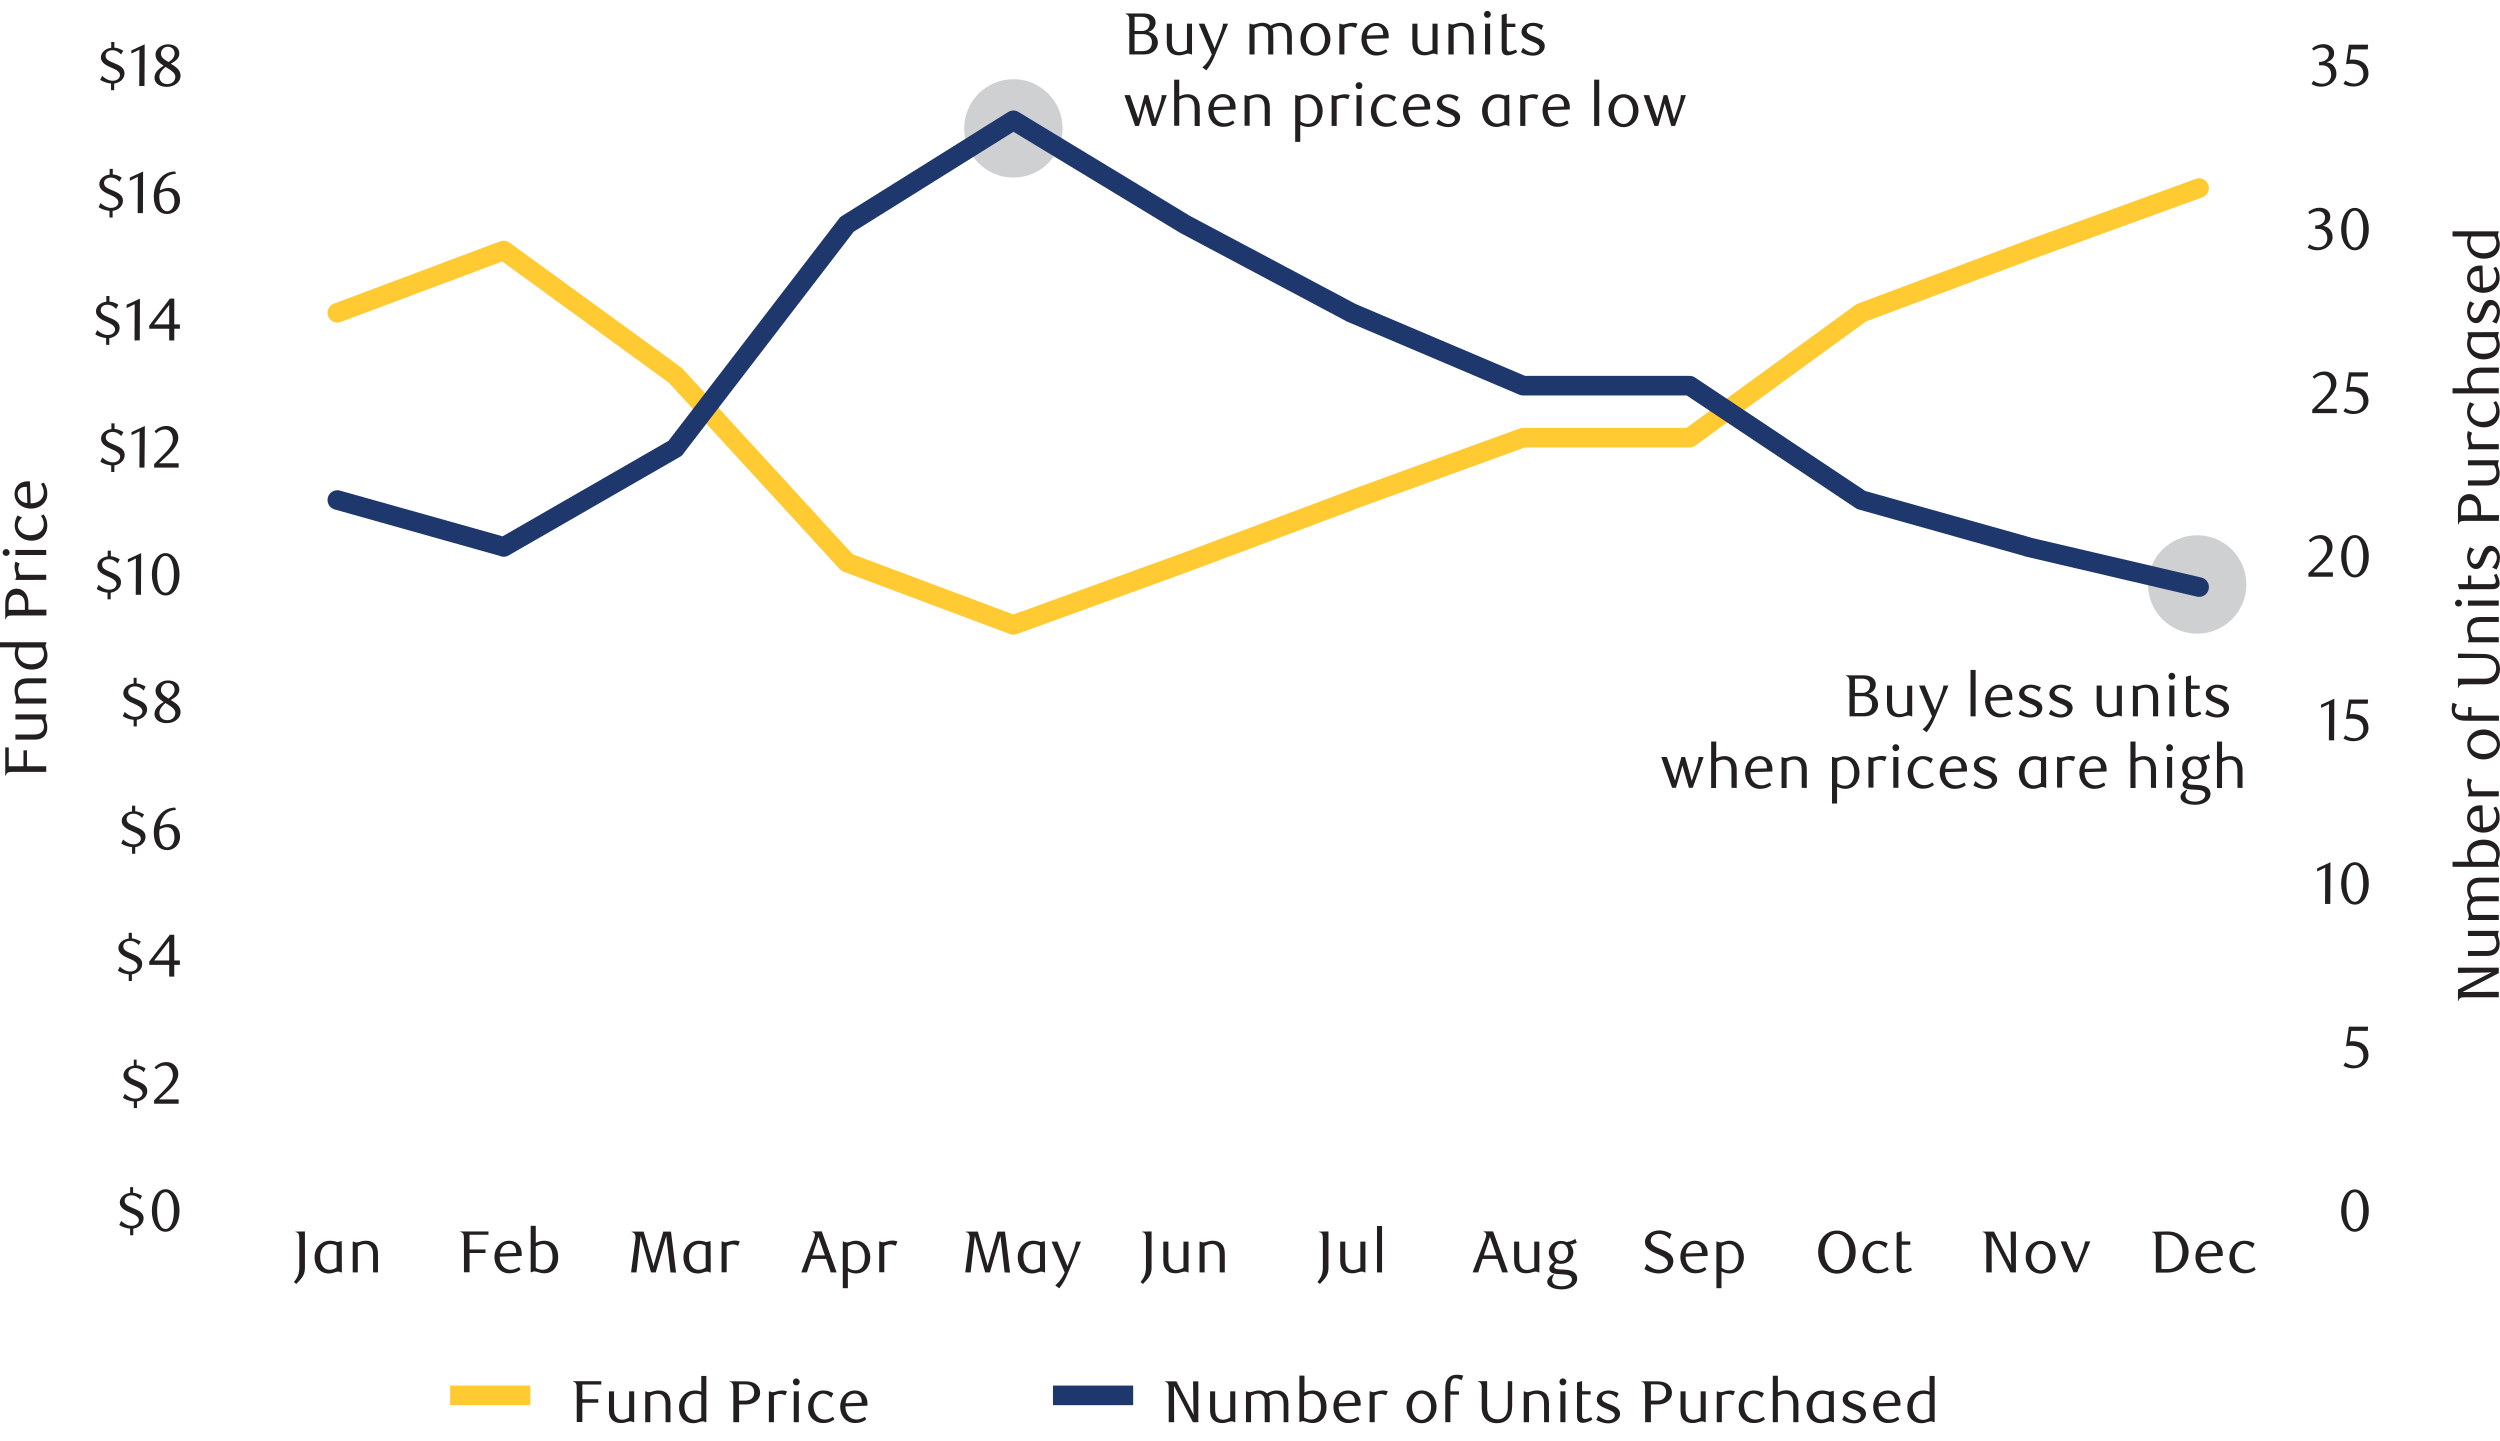 <?xml version="1.0" encoding="utf-8"?>
<!-- Generator: Adobe Illustrator 27.3.1, SVG Export Plug-In . SVG Version: 6.00 Build 0)  -->
<svg version="1.1" id="Layer_1" xmlns="http://www.w3.org/2000/svg" xmlns:xlink="http://www.w3.org/1999/xlink" x="0px" y="0px"
	 viewBox="0 0 1427.4 822.5" style="enable-background:new 0 0 1427.4 822.5;" xml:space="preserve">
<style type="text/css">
	.st0{fill:#CFD0D2;}
	.st1{fill:none;stroke:#FFCA32;stroke-width:11.19;stroke-linecap:round;stroke-linejoin:round;}
	.st2{fill:none;stroke:#1E376C;stroke-width:11.19;stroke-linecap:round;stroke-linejoin:round;}
	.st3{fill:#231F20;}
	.st4{fill:none;stroke:#FFCA32;stroke-width:11.19;stroke-linejoin:round;}
	.st5{fill:none;stroke:#1E376C;stroke-width:11.19;stroke-miterlimit:10;}
</style>
<circle class="st0" cx="578.6" cy="73.3" r="28.1"/>
<circle class="st0" cx="1254.5" cy="333.7" r="28.1"/>
<path class="st1" d="M1157.7,143l97.9-35.6 M1062.7,178.6l95-35.6 M964.7,249.9l98-71.3 M869.6,249.9h95 M771.6,285.5l98-35.6
	 M676.6,321.2l95-35.6 M578.6,356.8l98-35.6 M483.6,321.2l95,35.6 M385.6,214.3l98,106.9 M287.6,143l98,71.3 M192.6,178.6l95-35.6"
	/>
<path class="st2" d="M1157.7,312.3l97.9,22.9 M1062.7,285.5l95,26.7 M964.7,220.2l98,65.3 M869.6,220.2h95 M771.6,178.6l98,41.6
	 M676.6,128.1l95,50.5 M578.6,68.7l98,59.4 M483.6,128.1l95-59.4 M385.6,255.8l98-127.7 M287.6,312.3l98-56.4 M192.6,285.5l95,26.7"
	/>
<path class="st3" d="M1344.5,703.3c-4.5,0-7.8-5-7.8-12s3.3-12.2,7.8-12.2s8,5.1,8,12.2S1349,703.2,1344.5,703.3L1344.5,703.3z
	 M1344.5,680.7c-3.2,0-4.8,4.5-4.8,10.5s1.7,10.5,4.8,10.5s4.8-4.6,4.8-10.4S1347.7,680.7,1344.5,680.7z"/>
<path class="st3" d="M1351.9,588.6h-9.4l-0.9,6c0.5,0,1-0.1,1.5-0.1c7.2,0,9.2,4.4,9.2,8c0,4.5-4,7.5-8.5,7.5
	c-1.8,0-3.6-0.3-5.8-1.5l1.1-1.9c1.6,1.2,3.4,1.7,5.3,1.7c2.5,0,5-2.1,5-5.2c0-4.9-3.6-6-6.9-6c-1.1,0-2.1,0.1-3,0.3l1.6-11.2h11
	L1351.9,588.6L1351.9,588.6z"/>
<path class="st3" d="M1327.5,516.1l0.1-20.7l-4.6,2.2v-1.8l7.6-3.5l-0.1,23.8L1327.5,516.1L1327.5,516.1z"/>
<path class="st3" d="M1344.5,516.5c-4.5,0-7.8-5-7.8-12s3.3-12.2,7.8-12.2s8,5.1,8,12.2S1349,516.5,1344.5,516.5L1344.5,516.5z
	 M1344.5,493.9c-3.2,0-4.8,4.5-4.8,10.5s1.7,10.5,4.8,10.5s4.8-4.6,4.8-10.4S1347.7,493.8,1344.5,493.9L1344.5,493.9z"/>
<path class="st3" d="M1329.7,422.7l0.1-20.7l-4.6,2.2v-1.8l7.6-3.5l-0.1,23.8L1329.7,422.7L1329.7,422.7z"/>
<path class="st3" d="M1351.9,401.8h-9.4l-0.9,6c0.5,0,1-0.1,1.5-0.1c7.2,0,9.2,4.4,9.2,8c0,4.5-4,7.5-8.5,7.5
	c-1.8,0-3.6-0.3-5.8-1.5l1.1-1.9c1.6,1.2,3.4,1.7,5.3,1.7c2.5,0,5-2.1,5-5.2c0-4.9-3.6-6-6.9-6c-1.1,0-2.1,0.1-3,0.3l1.6-11.2h11
	L1351.9,401.8L1351.9,401.8z"/>
<path class="st3" d="M1318,329.3v-2l4.5-4.5c3.7-3.7,6.2-6.6,6.2-9.6c0-3.3-1.7-5.7-4.5-5.7c-2,0-3.7,0.9-5,2.2l-1-1.2
	c2.2-2,4.2-3,6.9-3c3.7,0,6.7,2.8,6.7,6.8s-3.6,7.6-5.6,9.5l-5.4,5h11.2v2.5L1318,329.3L1318,329.3z"/>
<path class="st3" d="M1344.5,329.7c-4.5,0-7.8-5-7.8-12s3.3-12.2,7.8-12.2s8,5.1,8,12.2S1349,329.7,1344.5,329.7L1344.5,329.7z
	 M1344.5,307.1c-3.2,0-4.8,4.5-4.8,10.5s1.7,10.5,4.8,10.5s4.8-4.6,4.8-10.4S1347.7,307,1344.5,307.1L1344.5,307.1z"/>
<path class="st3" d="M1320.2,235.9v-2l4.5-4.5c3.7-3.7,6.2-6.6,6.2-9.6c0-3.3-1.7-5.7-4.5-5.7c-2,0-3.7,0.9-5,2.2l-1-1.2
	c2.2-2,4.2-3,6.9-3c3.7,0,6.7,2.8,6.7,6.8s-3.6,7.6-5.6,9.5l-5.4,5h11.2v2.5L1320.2,235.9L1320.2,235.9z"/>
<path class="st3" d="M1351.9,215h-9.4l-0.9,6c0.5,0,1-0.1,1.5-0.1c7.2,0,9.2,4.4,9.2,8c0,4.5-4,7.5-8.5,7.5c-1.8,0-3.6-0.3-5.8-1.5
	l1.1-1.9c1.6,1.2,3.4,1.7,5.3,1.7c2.5,0,5-2.1,5-5.2c0-4.9-3.6-6-6.9-6c-1.1,0-2.1,0.1-3,0.3l1.6-11.2h11L1351.9,215L1351.9,215z"/>
<path class="st3" d="M1331.8,135.5c0,4.1-4.1,7.4-8.6,7.4c-1.7,0-3.5-0.3-5.6-1.5l1-1.9c1.7,1.2,3.4,1.7,5.3,1.7
	c2.6,0,4.9-2,4.9-5.1c0-3.5-2.2-5.4-5.1-5.4h-1.8v-1.9c3.3-0.1,5.6-1.7,5.6-4.7c0-2.1-1.7-3.5-3.8-3.5c-1.8,0-3.3,0.6-5,1.7
	l-0.8-1.3c2-1.5,4.1-2.4,6.4-2.4c3.7,0,6.2,2.1,6.2,5.2c0,2.8-1.9,4.3-4.3,5.2C1329.6,129.3,1331.9,132,1331.8,135.5L1331.8,135.5z"
	/>
<path class="st3" d="M1344.5,142.9c-4.5,0-7.8-5-7.8-12s3.3-12.2,7.8-12.2s8,5.1,8,12.2S1349,142.9,1344.5,142.9L1344.5,142.9z
	 M1344.5,120.3c-3.2,0-4.8,4.5-4.8,10.5s1.7,10.5,4.8,10.5s4.8-4.6,4.8-10.4S1347.7,120.3,1344.5,120.3L1344.5,120.3z"/>
<path class="st3" d="M1334,42.1c0,4.2-4.1,7.4-8.6,7.4c-1.7,0-3.5-0.3-5.6-1.5l1-1.9c1.7,1.2,3.4,1.7,5.3,1.7c2.6,0,4.9-2,4.9-5.1
	c0-3.5-2.2-5.4-5.1-5.4h-1.8v-1.9c3.3-0.1,5.6-1.7,5.6-4.7c0-2.1-1.7-3.5-3.8-3.5c-1.8,0-3.3,0.6-5,1.7l-0.8-1.3
	c2-1.5,4.1-2.4,6.4-2.4c3.7,0,6.2,2.1,6.2,5.2c0,2.8-1.9,4.3-4.3,5.2C1331.8,35.9,1334,38.6,1334,42.1L1334,42.1z"/>
<path class="st3" d="M1351.9,28.2h-9.4l-0.9,5.9c0.5,0,1-0.1,1.5-0.1c7.2,0,9.2,4.4,9.2,8c0,4.6-4,7.4-8.5,7.4
	c-1.8,0-3.6-0.3-5.8-1.5l1.1-1.9c1.6,1.2,3.4,1.7,5.3,1.7c2.5,0,5-2.1,5-5.2c0-4.9-3.6-6.1-6.9-6.1c-1.1,0-2.1,0.1-3,0.3l1.6-11.2
	h11L1351.9,28.2L1351.9,28.2z"/>
<path class="st3" d="M82.1,612.2c-0.9-1.1-2.7-2.4-4.9-2.4s-3.9,1.1-3.9,3.1c0,2.1,1.8,3,4.8,4.2c2.9,1.2,6,2.5,6,5.8
	c0,3.4-2.8,5.5-5.9,6v3.8h-1.8v-3.8c-2.2-0.2-4.7-1-6.2-2.1l1.1-2.3c1.2,1.2,3.6,2.8,5.9,2.8c2.7,0,4.2-1.6,4.2-3.2s-1.4-2.9-5-4.3
	c-2.7-1.1-5.9-2.8-5.9-5.8s2.8-5.2,5.9-5.5V605H78v3.2c1.9,0.1,3.7,1,5.1,1.8L82.1,612.2L82.1,612.2z"/>
<path class="st3" d="M88,630.2v-2l4.5-4.5c3.7-3.7,6.2-6.6,6.2-9.6c0-3.3-1.7-5.7-4.5-5.7c-2,0-3.7,0.9-5,2.2l-1-1.2
	c2.2-2,4.2-3,6.9-3c3.7,0,6.7,2.8,6.7,6.8s-3.6,7.6-5.6,9.5l-5.4,5h11.2v2.5L88,630.2L88,630.2z"/>
<path class="st3" d="M80,684.9c-0.9-1.1-2.7-2.4-4.9-2.4s-3.9,1.1-3.9,3.1c0,2.1,1.8,3,4.8,4.2c2.9,1.2,6,2.5,6,5.7
	c0,3.4-2.8,5.5-5.9,6v3.8h-1.8v-3.8c-2.2-0.2-4.7-1-6.2-2.1l1.1-2.3c1.2,1.2,3.6,2.8,5.9,2.8c2.7,0,4.2-1.6,4.2-3.2s-1.4-2.9-5-4.3
	c-2.7-1.1-5.9-2.8-5.9-5.8s2.8-5.2,5.9-5.5v-3.3H76v3.2c1.9,0.1,3.7,1,5.1,1.8L80,684.9L80,684.9z"/>
<path class="st3" d="M94.5,703.3c-4.5,0-7.8-5-7.8-12S90,679,94.5,679s8,5.1,8,12.2S99.1,703.2,94.5,703.3L94.5,703.3z M94.5,680.7
	c-3.2,0-4.8,4.5-4.8,10.5s1.7,10.5,4.8,10.5s4.8-4.6,4.8-10.4S97.7,680.7,94.5,680.7z"/>
<path class="st3" d="M79.2,539.6c-0.9-1.1-2.7-2.4-4.9-2.4s-3.9,1.1-3.9,3.1c0,2.1,1.8,3,4.8,4.2c2.9,1.2,6,2.5,6,5.8
	c0,3.4-2.8,5.5-5.9,6v3.8h-1.8v-3.8c-2.2-0.2-4.7-1-6.2-2.1l1.1-2.3c1.2,1.2,3.6,2.8,5.9,2.8c2.7,0,4.2-1.6,4.2-3.2s-1.4-2.9-5-4.3
	c-2.7-1.1-5.9-2.8-5.9-5.8s2.8-5.2,5.9-5.5v-3.3h1.8v3.2c1.9,0.1,3.7,1,5.1,1.8L79.2,539.6L79.2,539.6z"/>
<path class="st3" d="M99.5,550.9v6.7h-2.9v-6.7H85.2V549L97,533.7h2.5v14.7h3.2v2.5C102.7,550.9,99.5,550.9,99.5,550.9z M96.6,537.3
	L88,548.4h8.6V537.3z"/>
<path class="st3" d="M81.1,467c-0.9-1.1-2.7-2.4-4.9-2.4s-3.9,1.1-3.9,3.1c0,2.1,1.8,3,4.8,4.2c2.9,1.2,6,2.5,6,5.8
	c0,3.4-2.8,5.5-5.9,6v3.8h-1.8v-3.8c-2.2-0.2-4.7-1-6.2-2.1l1.1-2.3c1.2,1.2,3.6,2.8,5.9,2.8c2.7,0,4.2-1.6,4.2-3.2s-1.4-2.9-5-4.3
	c-2.7-1.1-5.9-2.8-5.9-5.8s2.8-5.2,5.9-5.5v-3.3h1.8v3.2c1.9,0.1,3.7,1,5.1,1.8L81.1,467L81.1,467z"/>
<path class="st3" d="M100.5,462.4c-4.9,0.3-6.8,3-7.8,5c-0.7,1.1-1.3,3-1.4,4.5c1.8-1,3.5-1.4,5-1.4c3.6,0,6.5,2.6,6.5,7.1
	c0,5-3.7,7.8-7.4,7.8c-4.2,0-7.6-3.1-7.6-10c0-8.3,5.4-14.3,12.2-14.3L100.5,462.4z M90.9,475.6c0,1.9,0.3,3.9,0.8,5
	c0.8,2.1,2.2,3.2,3.7,3.2c2.2,0,4.2-2.2,4.2-5.7c0-3.9-1.8-5.8-4.3-5.8c-1.3,0-2.7,0.4-4.2,1.3C91,474.3,90.9,474.9,90.9,475.6
	L90.9,475.6z"/>
<path class="st3" d="M82,394.3c-0.9-1.1-2.7-2.4-4.9-2.4s-3.9,1.1-3.9,3.1c0,2.1,1.8,3,4.8,4.2c2.9,1.2,6,2.5,6,5.8
	c0,3.4-2.8,5.5-5.9,6v3.8h-1.8v-3.8c-2.2-0.2-4.7-1-6.2-2.1l1.1-2.4c1.2,1.2,3.6,2.8,5.9,2.8c2.7,0,4.2-1.6,4.2-3.2s-1.4-2.9-5-4.4
	c-2.7-1.1-5.9-2.8-5.9-5.9s2.8-5.2,5.9-5.5v-3.3H78v3.2c1.9,0.1,3.7,1,5.1,1.8L82,394.3L82,394.3z"/>
<path class="st3" d="M88.8,394.3c0-3.2,3.4-5.8,7.1-5.8s6.5,2,6.5,5.2c0,2.9-2.2,4.4-4.9,6l0.7,0.4c2.3,1.5,4.9,3.1,4.9,6.5
	s-3.4,6.3-7.9,6.3c-3.8,0-7-1.8-7-5.3s3.3-5.5,5.2-6.8C91.4,399.4,88.8,397.8,88.8,394.3L88.8,394.3z M91,407c0,2.2,1.5,4.2,4.5,4.2
	s4.6-2,4.6-4.2c0-1-0.5-1.9-1.5-2.8c-1.3-1.2-3.2-2.2-4.1-2.8C92.7,402.8,91,404.9,91,407z M99.7,393.8c0-0.8-0.3-1.7-0.8-2.4
	c-0.6-0.8-1.7-1.4-3-1.4c-1.2,0-2.1,0.4-2.8,1.1c-0.8,0.8-1.2,1.7-1.2,2.9c0,2.1,2,3.4,3.8,4.5l0.5,0.3
	C98,397.7,99.7,395.8,99.7,393.8L99.7,393.8z"/>
<path class="st3" d="M67.1,321.7c-0.9-1.1-2.7-2.4-4.9-2.4s-3.9,1.1-3.9,3.1c0,2.1,1.8,3,4.8,4.2c2.9,1.2,6,2.5,6,5.8
	c0,3.4-2.8,5.5-5.9,6v3.8h-1.8v-3.8c-2.2-0.2-4.7-1-6.2-2.1l1.1-2.4c1.2,1.2,3.6,2.8,6,2.8c2.7,0,4.2-1.6,4.2-3.2s-1.4-2.9-5-4.4
	c-2.7-1.1-5.9-2.8-5.9-5.9s2.8-5.2,5.9-5.5v-3.3h1.8v3.2c1.9,0.1,3.7,1,5.1,1.8L67.1,321.7L67.1,321.7z"/>
<path class="st3" d="M77.5,339.6l0.1-20.7l-4.6,2.2v-1.8l7.6-3.5l-0.1,23.8L77.5,339.6L77.5,339.6z"/>
<path class="st3" d="M94.5,340c-4.5,0-7.8-5-7.8-12s3.3-12.2,7.8-12.2s8,5.1,8,12.2S99.1,340,94.5,340L94.5,340z M94.5,317.4
	c-3.2,0-4.8,4.5-4.8,10.5s1.7,10.5,4.8,10.5s4.8-4.6,4.8-10.4S97.7,317.4,94.5,317.4L94.5,317.4z"/>
<path class="st3" d="M69.2,249c-0.9-1.1-2.7-2.4-4.9-2.4s-3.9,1.1-3.9,3.1c0,2.1,1.8,3,4.8,4.2c2.9,1.2,6,2.5,6,5.8
	c0,3.4-2.8,5.5-5.9,6v3.8h-1.8v-3.8c-2.2-0.2-4.7-1-6.2-2.1l1.1-2.4c1.2,1.2,3.6,2.8,6,2.8c2.7,0,4.2-1.6,4.2-3.2s-1.4-2.9-5-4.4
	c-2.7-1.1-5.9-2.8-5.9-5.9s2.8-5.2,5.9-5.5v-3.3h1.8v3.2c1.9,0.1,3.7,1,5.1,1.8L69.2,249L69.2,249z"/>
<path class="st3" d="M79.6,267l0.1-20.7l-4.6,2.2v-1.8l7.6-3.5L82.5,267L79.6,267L79.6,267z"/>
<path class="st3" d="M88,267v-2l4.5-4.5c3.7-3.7,6.2-6.6,6.2-9.6c0-3.3-1.7-5.7-4.5-5.7c-2,0-3.7,0.9-5,2.2l-1-1.2
	c2.2-2,4.2-3,6.9-3c3.7,0,6.7,2.8,6.7,6.8s-3.6,7.6-5.6,9.5l-5.4,5h11.2v2.5L88,267L88,267z"/>
<path class="st3" d="M66.3,176.4c-0.9-1.1-2.7-2.4-4.9-2.4s-3.9,1.1-3.9,3.1c0,2.1,1.8,3,4.8,4.2c2.9,1.2,6,2.5,6,5.8
	c0,3.4-2.8,5.5-5.9,6v3.8h-1.8V193c-2.2-0.2-4.7-1-6.2-2.1l1.1-2.4c1.2,1.2,3.6,2.8,6,2.8c2.7,0,4.2-1.6,4.2-3.2s-1.4-2.9-5-4.4
	c-2.7-1.1-5.9-2.8-5.9-5.9s2.8-5.2,5.9-5.5v-3.3h1.8v3.2c1.9,0.1,3.7,0.9,5.1,1.8L66.3,176.4L66.3,176.4z"/>
<path class="st3" d="M76.8,194.4l0.1-20.7l-4.6,2.2V174l7.6-3.5l-0.1,23.8L76.8,194.4L76.8,194.4z"/>
<path class="st3" d="M99.5,187.7v6.7h-2.9v-6.7H85.2v-1.8L97,170.5h2.5v14.7h3.2v2.5C102.7,187.7,99.5,187.7,99.5,187.7z
	 M96.6,174.1L88,185.2h8.6V174.1z"/>
<path class="st3" d="M68.2,103.8c-0.9-1.1-2.7-2.4-4.9-2.4s-3.9,1.1-3.9,3.1c0,2.1,1.8,3,4.8,4.2c2.9,1.2,6,2.6,6,5.8
	c0,3.4-2.8,5.5-5.9,5.9v3.8h-1.8v-3.8c-2.2-0.2-4.7-1.1-6.2-2.1l1.1-2.4c1.2,1.2,3.6,2.8,6,2.8c2.7,0,4.2-1.6,4.2-3.2
	s-1.4-2.9-5-4.4c-2.7-1.1-5.9-2.8-5.9-5.9s2.8-5.2,5.9-5.5v-3.3h1.8v3.2c1.9,0.1,3.7,0.9,5.1,1.8L68.2,103.8L68.2,103.8z"/>
<path class="st3" d="M78.6,121.7l0.1-20.7l-4.6,2.2v-1.8l7.6-3.5l-0.1,23.8L78.6,121.7L78.6,121.7z"/>
<path class="st3" d="M100.5,99.2c-4.9,0.3-6.8,3-7.8,5c-0.7,1.1-1.3,3-1.4,4.5c1.8-1,3.5-1.4,5-1.4c3.6,0,6.5,2.6,6.5,7.1
	c0,5-3.7,7.8-7.4,7.8c-4.2,0-7.6-3.1-7.6-10c0-8.3,5.4-14.3,12.2-14.3L100.5,99.2L100.5,99.2z M90.9,112.4c0,1.9,0.3,3.9,0.8,5
	c0.8,2.1,2.2,3.2,3.7,3.2c2.2,0,4.2-2.2,4.2-5.7c0-3.9-1.8-5.8-4.3-5.8c-1.3,0-2.7,0.4-4.2,1.3C91,111.1,90.9,111.7,90.9,112.4
	L90.9,112.4z"/>
<path class="st3" d="M69.1,31.1c-0.9-1.1-2.7-2.4-4.9-2.4s-3.9,1.1-3.9,3.1c0,2.1,1.8,3,4.8,4.2c2.9,1.2,6,2.6,6,5.8
	c0,3.4-2.8,5.5-5.9,5.9v3.8h-1.8v-3.8c-2.2-0.2-4.7-1.1-6.2-2.1l1.1-2.3c1.2,1.2,3.6,2.8,6,2.8c2.7,0,4.2-1.6,4.2-3.2
	s-1.4-2.9-5-4.3c-2.7-1.1-5.9-2.8-5.9-5.8s2.8-5.2,5.9-5.5v-3.3h1.8v3.2c1.9,0.1,3.7,0.9,5.1,1.8L69.1,31.1L69.1,31.1z"/>
<path class="st3" d="M79.5,49.1l0.1-20.7L75,30.6v-1.8l7.6-3.5l-0.1,23.8H79.5z"/>
<path class="st3" d="M88.8,31.1c0-3.2,3.4-5.8,7.1-5.8s6.5,2,6.5,5.2c0,2.9-2.2,4.4-4.9,5.9l0.7,0.4c2.3,1.5,4.9,3.1,4.9,6.5
	s-3.4,6.3-7.9,6.3c-3.8,0-7-1.8-7-5.3s3.3-5.5,5.2-6.8C91.4,36.1,88.8,34.6,88.8,31.1L88.8,31.1z M91,43.8c0,2.2,1.5,4.2,4.5,4.2
	s4.6-2,4.6-4.2c0-1-0.5-1.9-1.5-2.8c-1.3-1.2-3.2-2.2-4.1-2.8C92.7,39.6,91,41.7,91,43.8z M99.7,30.5c0-0.8-0.3-1.7-0.8-2.4
	c-0.6-0.8-1.7-1.4-3-1.4c-1.2,0-2.1,0.4-2.8,1.1c-0.8,0.8-1.2,1.7-1.2,2.9c0,2.1,2,3.4,3.8,4.4l0.5,0.3C98,34.5,99.7,32.6,99.7,30.5
	L99.7,30.5z"/>
<path class="st3" d="M174.1,703.1V724c0,4.6-2.6,6.5-4.9,9.1l-1.4-1.1c1.7-2.2,3.1-4.2,3.1-8.5v-15.7c0-1.5,0-2.8-0.6-3.5
	c-0.3-0.4-0.9-0.8-1.6-0.8v-0.3L174.1,703.1L174.1,703.1z"/>
<path class="st3" d="M195.2,726.5h-0.5c-0.6-0.3-1.1-0.5-1.7-0.5c-1.4,0-2.7,1.1-5.2,1.1c-2.7,0-4.8-1.1-6.2-2.8c-1.3-1.7-2-4-2-6.4
	c0-3.6,1.5-6.1,3.7-7.8c1.5-1.2,3.3-1.7,5.1-1.7c1.6,0,3.3,0.4,4.2,0.8l2.5-0.6L195.2,726.5L195.2,726.5z M188.8,710.3
	c-3.1,0-6,2.3-6,7.3c0,2.9,0.8,5.1,2.4,6.4c0.8,0.7,1.9,1,3.1,1c1.7,0,3.3-0.9,3.9-1.4v-12.3C191.5,710.8,190.2,710.3,188.8,710.3
	L188.8,710.3z"/>
<path class="st3" d="M213,726.5v-9.9c0-1.9-0.2-3.4-0.9-4.3c-0.8-1.4-2.1-2-3.6-2c-1.7,0-3,0.6-4.2,1.3v14.9h-2.9v-17.6h0.4
	c0.8,0.4,1.3,0.5,1.8,0.5c1.5,0,2.7-1,5.2-1c2.7,0,4.6,0.9,5.8,2.6c0.9,1.4,1.2,3.1,1.2,5.1v10.4L213,726.5L213,726.5z"/>
<path class="st3" d="M278.8,705h-10.7v8.4h9.1v2h-9.1v11h-3.2v-18.7c0-1.5,0-2.8-0.6-3.5c-0.3-0.4-1-0.8-1.5-0.8v-0.3h16.1V705
	L278.8,705z"/>
<path class="st3" d="M285.3,717.5c0,4.6,2.7,7.5,6.3,7.5c1.6,0,3.2-0.6,4.8-1.6l0.8,1.5c-2.2,1.7-4.3,2.1-6.5,2.1
	c-4.9,0-8.4-4-8.4-9.3s3.6-9.3,8.4-9.3c3.8,0,7.2,2.5,7.2,7.5c0,0.3,0,0.9-0.1,1.2L285.3,717.5L285.3,717.5z M294.7,714.6
	c0-2.9-1.9-4.4-3.9-4.4c-2.9,0-5.1,2.1-5.3,5.5l9.2-0.3C294.7,715.1,294.7,714.9,294.7,714.6z"/>
<path class="st3" d="M305.9,709.6c1.4-0.7,3.2-1.2,4.7-1.2c2.7,0,4.9,1,6.3,3c1.4,2,1.8,4.3,1.8,6.5c0,2.4-0.5,4.3-1.7,6
	c-1.3,1.9-3.4,3.1-6.3,3.1c-2.6,0-4-1.1-5.5-1.1c-0.5,0-1,0.1-1.6,0.5H303v-26.5h2.9L305.9,709.6L305.9,709.6z M309.8,725
	c1.8,0,3.1-0.6,4-1.7c1.2-1.4,1.7-3.3,1.7-5.4c0-4.9-2-7.6-5.4-7.6c-1.5,0-3,0.7-4.2,1.4v12.1C306.5,724.3,308.1,725,309.8,725
	L309.8,725z"/>
<path class="st3" d="M382.8,726.5l-2.4-20.8l-6,20.8h-2.7l-5.9-20.8l-2.4,20.8h-3.1l2.5-18.7c0.2-1.5,0-2.8-0.6-3.5
	c-0.3-0.4-1-0.8-1.6-0.8v-0.3h6.9l5.3,18.5c0.1,0.4,0.2,1,0.3,1.4c0-0.3,0.2-0.9,0.3-1.3l5.3-18.6h4.4l2.9,23.4L382.8,726.5
	L382.8,726.5z"/>
<path class="st3" d="M405.8,726.5h-0.5c-0.6-0.3-1.1-0.5-1.7-0.5c-1.4,0-2.7,1.1-5.2,1.1c-2.7,0-4.8-1.1-6.2-2.8c-1.3-1.7-2-4-2-6.4
	c0-3.6,1.5-6.1,3.7-7.8c1.5-1.2,3.3-1.7,5.1-1.7c1.6,0,3.3,0.4,4.2,0.8l2.5-0.6L405.8,726.5L405.8,726.5z M399.4,710.3
	c-3.1,0-6,2.3-6,7.3c0,2.9,0.8,5.1,2.5,6.4c0.8,0.7,1.9,1,3.1,1c1.7,0,3.3-0.9,3.9-1.4v-12.3C402.1,710.8,400.8,710.3,399.4,710.3
	L399.4,710.3z"/>
<path class="st3" d="M421.4,711.3c-1.1-0.5-2.1-0.8-3-0.8c-1.2,0-2.2,0.3-3.5,1v14.9H412v-17.6h0.4c0.7,0.4,1.3,0.5,1.8,0.5
	c1.4,0,3-1,5.3-1c0.9,0,1.8,0.1,2.9,0.5L421.4,711.3L421.4,711.3z"/>
<path class="st3" d="M474.3,726.5l-2.6-7.7h-8.5l-2.5,7.7h-3.2l7.1-18.6c1-2.7,1.1-4.2-0.8-4.5v-0.3h5.4l8.5,23.4L474.3,726.5
	L474.3,726.5z M467.3,706.2l-3.5,10.6h7.2L467.3,706.2z"/>
<path class="st3" d="M481.7,708.9c0.8,0.4,1.5,0.5,2,0.5c1.5,0,2.5-1,5-1s4.6,1.2,6,2.9c1.4,1.8,2.2,4.2,2.2,6.6
	c0,4.7-2.7,9.2-8.2,9.2c-1.6,0-3.1-0.5-4.6-1.2v9.6h-2.9v-26.7H481.7z M484.1,723.9c1,0.7,2.5,1.4,4.3,1.4c3.4,0,5.4-2.7,5.4-7.6
	c0-4-2-7.4-5.7-7.4c-1.8,0-3.4,0.9-4,1.4V723.9L484.1,723.9z"/>
<path class="st3" d="M511.4,711.3c-1.1-0.5-2.1-0.8-3-0.8c-1.2,0-2.2,0.3-3.5,1v14.9H502v-17.6h0.4c0.7,0.4,1.3,0.5,1.8,0.5
	c1.4,0,3-1,5.3-1c0.9,0,1.8,0.1,2.9,0.5L511.4,711.3L511.4,711.3z"/>
<path class="st3" d="M573.6,726.5l-2.4-20.8l-6,20.8h-2.7l-5.9-20.8l-2.4,20.8h-3.1l2.5-18.7c0.2-1.5,0-2.8-0.6-3.5
	c-0.3-0.4-1-0.8-1.6-0.8v-0.3h6.9l5.3,18.5c0.1,0.4,0.2,1,0.3,1.4c0-0.3,0.2-0.9,0.3-1.3l5.3-18.6h4.3l2.9,23.4L573.6,726.5
	L573.6,726.5z"/>
<path class="st3" d="M596.7,726.5h-0.5c-0.6-0.3-1.1-0.5-1.7-0.5c-1.4,0-2.7,1.1-5.2,1.1c-2.7,0-4.8-1.1-6.2-2.8c-1.3-1.7-2-4-2-6.4
	c0-3.6,1.5-6.1,3.7-7.8c1.5-1.2,3.3-1.7,5.1-1.7c1.6,0,3.3,0.4,4.2,0.8l2.5-0.6L596.7,726.5L596.7,726.5z M590.3,710.3
	c-3.1,0-6,2.3-6,7.3c0,2.9,0.8,5.1,2.5,6.4c0.8,0.7,1.9,1,3.1,1c1.7,0,3.3-0.9,3.9-1.4v-12.3C592.9,710.8,591.6,710.3,590.3,710.3
	L590.3,710.3z"/>
<path class="st3" d="M609.9,726.5c-1,2.5-2.6,6-5.1,9.1l-2.3-1.7c3.1-2.7,4.2-4.8,5.4-7.4l-7.5-17.6h3.3l5.8,14.1l3-7.7
	c1.3-3.3,1.6-4.9,1.8-6.4h2.9L609.9,726.5L609.9,726.5z"/>
<path class="st3" d="M657.5,703.1V724c0,4.6-2.6,6.5-4.9,9.1l-1.4-1.1c1.7-2.2,3.1-4.2,3.1-8.5v-15.7c0-1.5,0-2.8-0.6-3.5
	c-0.3-0.4-1-0.8-1.6-0.8v-0.3L657.5,703.1L657.5,703.1z"/>
<path class="st3" d="M678.6,726.5h-0.4c-0.8-0.4-1.3-0.5-1.8-0.5c-1.5,0-2.7,1-5.2,1c-2.7,0-4.6-0.9-5.8-2.6c-1-1.4-1.2-3.1-1.2-5.1
	v-10.4h2.9v9.9c0,1.9,0.2,3.4,0.8,4.3c0.8,1.4,2.1,2,3.6,2c1.7,0,3-0.6,4.2-1.3v-14.9h2.9V726.5L678.6,726.5z"/>
<path class="st3" d="M696.4,726.5v-9.9c0-1.9-0.2-3.4-0.8-4.3c-0.8-1.4-2.1-2-3.6-2c-1.7,0-3,0.6-4.2,1.3v14.9h-2.9v-17.6h0.4
	c0.8,0.4,1.3,0.5,1.8,0.5c1.5,0,2.7-1,5.2-1c2.7,0,4.6,0.9,5.8,2.6c0.9,1.4,1.2,3.1,1.2,5.1v10.4L696.4,726.5L696.4,726.5z"/>
<path class="st3" d="M758.5,703.1V724c0,4.6-2.6,6.5-4.9,9.1l-1.4-1.1c1.7-2.2,3.1-4.2,3.1-8.5v-15.7c0-1.5,0-2.8-0.6-3.5
	c-0.3-0.4-1-0.8-1.6-0.8v-0.3L758.5,703.1L758.5,703.1z"/>
<path class="st3" d="M779.6,726.5h-0.4c-0.8-0.4-1.3-0.5-1.8-0.5c-1.5,0-2.7,1-5.2,1c-2.7,0-4.6-0.9-5.8-2.6c-1-1.4-1.2-3.1-1.2-5.1
	v-10.4h2.9v9.9c0,1.9,0.2,3.4,0.8,4.3c0.8,1.4,2.1,2,3.6,2c1.7,0,3-0.6,4.2-1.3v-14.9h2.9V726.5L779.6,726.5z"/>
<path class="st3" d="M789.1,726.5h-2.9V700h2.9V726.5z"/>
<path class="st3" d="M857.7,726.5l-2.7-7.7h-8.5l-2.5,7.7h-3.2l7.1-18.6c1-2.7,1.1-4.2-0.8-4.5v-0.3h5.4l8.5,23.4L857.7,726.5
	L857.7,726.5z M850.7,706.2l-3.5,10.6h7.2L850.7,706.2z"/>
<path class="st3" d="M878.9,726.5h-0.4c-0.8-0.4-1.3-0.5-1.8-0.5c-1.5,0-2.7,1-5.2,1c-2.7,0-4.6-0.9-5.8-2.6c-1-1.4-1.2-3.1-1.2-5.1
	v-10.4h2.9v9.9c0,1.9,0.2,3.4,0.8,4.3c0.8,1.4,2.1,2,3.6,2c1.7,0,3-0.6,4.2-1.3v-14.9h2.9V726.5L878.9,726.5z"/>
<path class="st3" d="M896.5,710.5c0.8,0.8,1.8,2.4,1.8,4.5c0,3.6-2.9,6.6-7,6.6c-1.2,0-2.1-0.3-2.5-0.4c-1,0.7-1.4,1.4-1.4,2
	c0,0.7,0.4,1,1.1,1.3c1,0.3,2.8,0.3,4.6,0.4c3.5,0.2,7.4,1,7.4,5.2c0,1.4-0.6,2.8-1.8,3.8c-1.8,1.6-4.3,2.3-6.9,2.3
	c-5.4,0-8.4-2-8.4-4.4c0-1.6,1.3-3.2,3.6-4.2h0.4c-0.8,1.2-1.2,2.3-1.2,3.3c0,2.1,1.9,3.5,5.5,3.5c2.7,0,5.8-1.3,5.8-3.8
	s-2.5-2.9-5.4-3c-2.1-0.1-4.3-0.1-5.9-0.8c-1.1-0.5-1.6-1.4-1.6-2.3c0-1.4,0.8-2.6,2.8-4c-1.8-1.3-3.1-3.1-3.1-5.4
	c0-3.7,2.9-6.6,7-6.6c1,0,2.2,0.2,3.1,0.7c2.3-0.2,4.4-1.3,5-1.9l0.9,2.2C899.4,710,897.7,710.5,896.5,710.5L896.5,710.5z
	 M891.4,710.1c-2.4,0-4,2.2-4,4.9s1.6,4.9,4,4.9s4-2.2,4-4.9S893.9,710.1,891.4,710.1z"/>
<path class="st3" d="M953.2,707.5c-1.3-1.6-3.4-3-6-3c-2.7,0-4.7,1.5-4.7,3.8c0,2.7,3,3.8,5.9,5c3.4,1.3,7,2.9,7,6.7
	c0,4.5-4,7.1-8.3,7.1c-2.9,0-6.3-1.2-8.2-2.5l1.3-2.9c1.6,1.6,4.3,3.3,7.1,3.3c2.9,0,5-1.6,5-3.8c0-2.7-3.1-4-6.2-5.3
	c-3.3-1.4-6.9-3.1-6.9-6.7c0-4.2,4.2-6.7,8.2-6.7c2.7,0,5.1,1,7,2.1L953.2,707.5L953.2,707.5z"/>
<path class="st3" d="M962.4,717.5c0,4.6,2.7,7.5,6.3,7.5c1.6,0,3.2-0.6,4.8-1.6l0.8,1.5c-2.2,1.7-4.3,2.1-6.5,2.1
	c-4.9,0-8.4-4-8.4-9.3s3.6-9.3,8.4-9.3c3.8,0,7.2,2.5,7.2,7.5c0,0.3,0,0.9-0.1,1.2L962.4,717.5L962.4,717.5z M971.7,714.6
	c0-2.9-1.9-4.4-3.9-4.4c-2.9,0-5.1,2.1-5.3,5.5l9.2-0.3C971.7,715.1,971.7,714.9,971.7,714.6z"/>
<path class="st3" d="M980.5,708.9c0.8,0.4,1.5,0.5,2,0.5c1.5,0,2.5-1,5-1s4.6,1.2,6,2.9c1.4,1.8,2.2,4.2,2.2,6.6
	c0,4.7-2.7,9.2-8.2,9.2c-1.6,0-3.1-0.5-4.6-1.2v9.6h-2.9v-26.7H980.5L980.5,708.9z M983,723.9c1,0.7,2.5,1.4,4.3,1.4
	c3.4,0,5.4-2.7,5.4-7.6c0-4-2-7.4-5.7-7.4c-1.8,0-3.4,0.9-4,1.4V723.9L983,723.9z"/>
<path class="st3" d="M1048.8,727.2c-5.8,0-10.7-4.7-10.7-12.3s4.9-12.3,10.7-12.3s10.7,4.7,10.7,12.3S1054.7,727.2,1048.8,727.2z
	 M1048.8,704.5c-4.2,0-7.1,4.2-7.1,10.3s2.9,10.3,7.1,10.3s7.1-4.2,7.1-10.3S1053,704.5,1048.8,704.5z"/>
<path class="st3" d="M1072,727c-5,0-8.6-3.6-8.6-9s3.7-9.6,8.6-9.6c2.3,0,4.1,0.6,5.8,1.6l-1.2,2.6c-0.9-1-2.7-2.4-4.7-2.4
	c-2.7,0-5.4,2.9-5.4,6.9c0,5.1,2.9,7.9,6.3,7.9c1.3,0,3-0.3,4.8-1.6l0.8,1.5C1077.1,725.9,1075.3,727,1072,727L1072,727z"/>
<path class="st3" d="M1086.2,726.9c-1,0-1.9-0.3-2.5-1c-0.5-0.7-0.8-1.6-0.8-3v-19.1l2.9-0.8v5.8h4.9v1.9h-4.9V723
	c0,1.3,0.7,1.8,1.7,1.8c1.1,0,2.8-0.8,3.5-1.1l0.7,1.5C1090.3,726,1088,726.9,1086.2,726.9L1086.2,726.9z"/>
<path class="st3" d="M1151,726.5h-3.1l-10.8-20.7l0.1,20.7h-3.1v-18.7c0-1.5,0-2.8-0.6-3.5c-0.3-0.4-0.9-0.8-1.5-0.8v-0.3h6.5
	l9,17.5c0.2,0.4,0.7,1.3,0.8,1.8c0-0.8,0-2.1-0.1-3.4l-0.2-15.9h3V726.5L1151,726.5z"/>
<path class="st3" d="M1165.2,727.2c-4.8,0-8.6-3.9-8.6-9.4s3.8-9.3,8.6-9.3s8.5,3.9,8.5,9.3S1169.9,727.2,1165.2,727.2z
	 M1165.2,710.3c-3.1,0-5.5,3.3-5.5,7.5s2.3,7.5,5.5,7.5s5.4-3.4,5.4-7.5S1168.3,710.3,1165.2,710.3z"/>
<path class="st3" d="M1188.6,715.2c1.4-3.5,1.6-4.9,1.9-6.4h3l-7.5,17.6h-2.1l-7.4-17.6h3.3l5.9,14.1L1188.6,715.2L1188.6,715.2z"/>
<path class="st3" d="M1237.6,703.1c2.9,0,5.8,0.8,7.8,2.5c2.6,2.1,4.2,5.6,4.2,9.3s-1.6,7.1-4.2,9.2c-2,1.6-4.9,2.5-7.8,2.5h-6.7
	v-18.7c0-1.5,0-2.8-0.6-3.5c-0.3-0.4-0.9-0.8-1.5-0.8v-0.3L1237.6,703.1L1237.6,703.1z M1234.1,724.6h3.3c2.9,0,5-1,6.5-2.8
	c1.4-1.8,2.2-4.2,2.2-7s-0.8-5.2-2.2-7c-1.5-1.8-3.5-2.8-6.5-2.8h-3.3V724.6L1234.1,724.6z"/>
<path class="st3" d="M1256.5,717.5c0,4.6,2.7,7.5,6.3,7.5c1.6,0,3.2-0.6,4.8-1.6l0.8,1.5c-2.2,1.7-4.3,2.1-6.5,2.1
	c-4.9,0-8.4-4-8.4-9.3s3.6-9.3,8.4-9.3c3.8,0,7.2,2.5,7.2,7.5c0,0.3,0,0.9-0.1,1.2L1256.5,717.5L1256.5,717.5z M1265.8,714.6
	c0-2.9-1.9-4.4-3.9-4.4c-2.9,0-5.1,2.1-5.3,5.5l9.2-0.3C1265.9,715.1,1265.9,714.9,1265.8,714.6L1265.8,714.6z"/>
<path class="st3" d="M1281.5,727c-5,0-8.6-3.6-8.6-9s3.7-9.6,8.6-9.6c2.3,0,4.1,0.6,5.8,1.6l-1.2,2.6c-0.9-1-2.7-2.4-4.7-2.4
	c-2.7,0-5.4,2.9-5.4,6.9c0,5.1,2.9,7.9,6.3,7.9c1.3,0,3-0.3,4.8-1.6l0.8,1.5C1286.7,725.9,1284.8,727,1281.5,727L1281.5,727z"/>
<path class="st3" d="M1426.7,552.5v3.1l-20.7,10.8l20.7-0.1v3.1H1408c-1.5,0-2.8,0-3.5,0.6c-0.4,0.3-0.8,1-0.8,1.5h-0.3V565l17.5-9
	c0.4-0.2,1.3-0.7,1.8-0.8c-0.8,0-2.1,0-3.4,0.1l-15.9,0.2v-3H1426.7L1426.7,552.5z"/>
<path class="st3" d="M1426.7,531.4v0.4c-0.4,0.8-0.5,1.3-0.5,1.8c0,1.5,1,2.7,1,5.2c0,2.7-0.9,4.6-2.6,5.8c-1.4,1-3.1,1.2-5.1,1.2
	h-10.4V543h9.9c1.9,0,3.4-0.2,4.3-0.8c1.4-0.8,2-2.1,2-3.6c0-1.7-0.6-3-1.3-4.2h-14.9v-2.9H1426.7z"/>
<path class="st3" d="M1426.7,503.8h-9.8c-1.9,0-3.4,0.2-4.3,0.8c-1.4,0.8-2.1,2.2-2.1,3.6c0,1.4,0.5,2.7,1.4,4
	c1.2-0.5,2.6-0.5,4.5-0.5h10.3v2.9h-11.3c-1.2,0-2.1,0-2.9,0.4c-1.4,0.7-2,1.9-2,3.3c0,1.7,0.7,3.1,1.3,4.1h14.9v2.9h-17.6v-0.4
	c0.4-0.8,0.5-1.3,0.5-1.8c0-1.5-1-2.7-1-5.2c0-2.4,1-3.9,1.7-4.6c-1.1-1.8-1.7-3.7-1.7-5.6c0-2.2,0.8-4.3,3-5.6c1.3-0.8,2.9-1,4.9-1
	h10.3V503.8L1426.7,503.8z"/>
<path class="st3" d="M1409.8,492.1c-0.7-1.4-1.2-3.2-1.2-4.7c0-2.7,1-4.9,3-6.2c2-1.4,4.3-1.8,6.5-1.8c2.4,0,4.3,0.5,6.1,1.7
	c1.9,1.3,3.1,3.4,3.1,6.3c0,2.6-1.1,4-1.1,5.5c0,0.5,0.1,1,0.5,1.6v0.4h-26.4v-2.9H1409.8L1409.8,492.1z M1425.2,488.2
	c0-1.8-0.7-3.1-1.7-4c-1.4-1.2-3.3-1.7-5.4-1.7c-4.9,0-7.6,2-7.6,5.4c0,1.5,0.7,3,1.4,4.2h12.1
	C1424.5,491.4,1425.3,489.8,1425.2,488.2L1425.2,488.2z"/>
<path class="st3" d="M1417.7,472.4c4.6,0,7.5-2.7,7.5-6.3c0-1.6-0.6-3.2-1.6-4.8l1.5-0.8c1.7,2.2,2.1,4.3,2.1,6.5
	c0,4.9-4,8.4-9.3,8.4s-9.3-3.6-9.3-8.4c0-3.8,2.6-7.2,7.6-7.2c0.3,0,0.9,0,1.2,0.1L1417.7,472.4L1417.7,472.4z M1414.8,463.1
	c-2.9,0-4.4,1.9-4.4,3.9c0,2.9,2.1,5.1,5.5,5.3l-0.3-9.2C1415.3,463.1,1415.1,463.1,1414.8,463.1z"/>
<path class="st3" d="M1411.5,445.3c-0.5,1.1-0.8,2.1-0.8,3c0,1.2,0.3,2.2,1.1,3.5h14.9v2.9h-17.6v-0.4c0.4-0.7,0.5-1.3,0.5-1.8
	c0-1.4-1-3-1-5.3c0-0.8,0.1-1.8,0.5-2.9L1411.5,445.3L1411.5,445.3z"/>
<path class="st3" d="M1427.4,425c0,4.8-3.9,8.6-9.4,8.6s-9.3-3.8-9.3-8.6s3.9-8.5,9.3-8.5S1427.4,420.3,1427.4,425L1427.4,425z
	 M1410.5,425c0,3.1,3.3,5.5,7.5,5.5s7.6-2.3,7.6-5.5s-3.4-5.4-7.6-5.4S1410.5,422,1410.5,425z"/>
<path class="st3" d="M1402.8,402.2c-0.7,1.4-1.1,2.5-1.1,3.5c0,1.9,1.6,2.9,5.7,2.9h1.8v-4.9h1.9v4.9h15.7v2.9h-18.9
	c-2.1,0-3.7-0.2-5.1-1c-2.2-1.3-3-3.4-3-5.7c0-1.2,0.2-2.6,0.5-3.6L1402.8,402.2L1402.8,402.2z"/>
<path class="st3" d="M1418.1,373.4c6.4,0,9.3,3.8,9.3,8.6s-2.8,8.7-9.1,8.7H1408c-1.5,0-2.8,0-3.5,0.6c-0.4,0.3-0.8,1-0.8,1.5h-0.3
	v-5.3h15.1c4.8,0,6.7-2.8,6.7-6c0-4-2.9-5.8-7.1-5.8h-14.7v-2.5L1418.1,373.4L1418.1,373.4z"/>
<path class="st3" d="M1426.7,355.1h-9.9c-1.9,0-3.4,0.2-4.3,0.9c-1.4,0.8-2,2.1-2,3.6c0,1.7,0.6,3,1.3,4.2h14.9v2.9h-17.6v-0.4
	c0.4-0.8,0.5-1.3,0.5-1.8c0-1.5-1-2.7-1-5.2c0-2.7,0.9-4.6,2.6-5.8c1.4-0.9,3.1-1.2,5.1-1.2h10.4V355.1L1426.7,355.1z"/>
<path class="st3" d="M1405.7,344.4c0,1.1-0.9,1.9-2,1.9s-2-0.9-2-1.9s0.9-2,2-2S1405.7,343.3,1405.7,344.4z M1426.7,342.9v2.9h-17.6
	v-2.9H1426.7z"/>
<path class="st3" d="M1427.2,333c0,1-0.3,1.9-1,2.5c-0.7,0.5-1.6,0.9-3,0.9h-19.1l-0.8-2.9h5.8v-4.9h1.9v4.9h12.2
	c1.3,0,1.8-0.7,1.8-1.7c0-1.1-0.8-2.8-1.1-3.5l1.5-0.7C1426.2,329,1427.2,331.2,1427.2,333L1427.2,333z"/>
<path class="st3" d="M1412.8,313.7c-1.3,1.2-2.4,2.8-2.4,4.8s1.2,3.5,2.7,3.5c1.8,0,2.6-2.1,3.5-4.5c1.1-2.8,2.2-5.9,5.3-5.9
	c3.4,0,5.5,3.3,5.5,6.8c0,2.4-0.9,5.1-2,6.8l-2.5-1.2c1.3-1.3,2.7-3.5,2.7-5.6s-1.3-3.8-2.8-3.8c-1.8,0-2.7,2.3-3.7,4.7
	c-1.1,2.7-2.4,5.6-5.3,5.6c-3.2,0-5.2-3.3-5.2-6.7c0-2.2,0.8-4.2,1.6-5.8L1412.8,313.7L1412.8,313.7z"/>
<path class="st3" d="M1426.7,297.4H1408c-1.5,0-2.8,0-3.5,0.6c-0.4,0.3-0.8,1-0.8,1.5h-0.3v-9.2c0-2.2,0.5-4.3,1.5-5.7
	c1.2-1.6,2.9-2.5,5.1-2.5c3.7,0,6.6,3.3,6.6,8.1v3.9h10.3L1426.7,297.4L1426.7,297.4z M1405.2,290.8v3.4h9.3v-3.4
	c0-3.3-1.6-5.3-4.7-5.3S1405.2,287.4,1405.2,290.8L1405.2,290.8z"/>
<path class="st3" d="M1426.7,262.8v0.4c-0.4,0.8-0.5,1.3-0.5,1.8c0,1.5,1,2.7,1,5.2c0,2.7-0.9,4.6-2.6,5.8c-1.4,1-3.1,1.2-5.1,1.2
	h-10.4v-2.9h9.9c1.9,0,3.4-0.2,4.3-0.9c1.4-0.8,2-2.1,2-3.6c0-1.7-0.6-3-1.3-4.1h-14.9v-2.9L1426.7,262.8L1426.7,262.8z"/>
<path class="st3" d="M1411.5,247.1c-0.5,1.1-0.8,2.1-0.8,3c0,1.2,0.3,2.2,1.1,3.5h14.9v2.9h-17.6v-0.4c0.4-0.7,0.5-1.3,0.5-1.8
	c0-1.4-1-3-1-5.3c0-0.9,0.1-1.8,0.5-2.9L1411.5,247.1L1411.5,247.1z"/>
<path class="st3" d="M1427.2,235.4c0,5-3.6,8.6-9,8.6s-9.6-3.7-9.6-8.6c0-2.3,0.6-4,1.6-5.8l2.6,1.2c-1,0.9-2.4,2.6-2.4,4.7
	c0,2.7,2.9,5.4,6.9,5.4c5.1,0,7.9-2.9,7.9-6.3c0-1.3-0.3-3-1.6-4.8l1.5-0.8C1426.1,230.2,1427.2,232.1,1427.2,235.4z"/>
<path class="st3" d="M1426.7,212.8h-9.9c-1.9,0-3.4,0.3-4.3,0.9c-1.4,0.8-2,2.1-2,3.7c0,1.7,0.6,3,1.4,4.3h14.8v2.9h-26.4v-2.9h9.5
	c-0.5-1.2-1.2-2.8-1.2-4.7c0-2.6,1.1-4.7,3-5.9c1.3-0.8,3-1.2,4.9-1.2h10.3L1426.7,212.8L1426.7,212.8z"/>
<path class="st3" d="M1426.7,189.6v0.5c-0.3,0.6-0.5,1.1-0.5,1.7c0,1.4,1.1,2.7,1.1,5.2c0,2.7-1.1,4.8-2.8,6.2c-1.7,1.3-4,2-6.4,2
	c-3.6,0-6.1-1.5-7.8-3.7c-1.2-1.5-1.7-3.3-1.7-5.1c0-1.6,0.4-3.3,0.8-4.2l-0.6-2.5L1426.7,189.6L1426.7,189.6z M1410.6,196
	c0,3.1,2.3,6,7.3,6c2.9,0,5.1-0.8,6.4-2.5c0.7-0.8,1.1-1.9,1.1-3.1c0-1.7-0.9-3.3-1.4-3.9h-12.3C1411,193.3,1410.5,194.6,1410.6,196
	L1410.6,196z"/>
<path class="st3" d="M1412.8,173.3c-1.3,1.2-2.4,2.8-2.4,4.8s1.2,3.5,2.7,3.5c1.8,0,2.6-2.1,3.5-4.5c1.1-2.8,2.2-5.9,5.3-5.9
	c3.4,0,5.5,3.3,5.5,6.8c0,2.4-0.9,5.1-2,6.8l-2.5-1.2c1.3-1.3,2.7-3.5,2.7-5.6s-1.3-3.8-2.8-3.8c-1.8,0-2.7,2.3-3.7,4.7
	c-1.1,2.7-2.4,5.6-5.3,5.6c-3.2,0-5.2-3.3-5.2-6.7c0-2.2,0.8-4.2,1.6-5.8L1412.8,173.3L1412.8,173.3z"/>
<path class="st3" d="M1417.7,164.2c4.6,0,7.5-2.7,7.5-6.3c0-1.6-0.6-3.2-1.6-4.8l1.5-0.8c1.7,2.2,2.1,4.3,2.1,6.5
	c0,4.9-4,8.4-9.3,8.4s-9.3-3.6-9.3-8.4c0-3.8,2.6-7.2,7.6-7.2c0.3,0,0.9,0,1.2,0.1L1417.7,164.2L1417.7,164.2z M1414.8,154.8
	c-2.9,0-4.4,1.9-4.4,3.9c0,2.9,2.1,5.1,5.5,5.3l-0.3-9.2C1415.3,154.8,1415.1,154.8,1414.8,154.8z"/>
<path class="st3" d="M1426.7,132.1v0.5c-0.4,0.6-0.5,1.1-0.5,1.6c0,1.5,1.1,2.8,1.1,5.4c0,2.9-1.3,5.1-3.1,6.4
	c-1.7,1.2-3.6,1.7-6,1.7c-3.6,0-6.1-1.5-7.8-3.7c-1.2-1.5-1.8-3.5-1.8-5.4c0-1.7,0.4-2.9,0.7-3.6h-9v-2.9L1426.7,132.1L1426.7,132.1
	z M1411.1,135c-0.4,1.1-0.7,2.1-0.7,3.2c0,3.4,2.4,6.4,7.7,6.4c3.5,0,7.2-1.9,7.2-6c0-1.6-0.8-3-1.3-3.6L1411.1,135L1411.1,135z"/>
<path class="st3" d="M5,426.8v10.7h8.4v-9.1h2v9.1h11v3.2H7.7c-1.5,0-2.8,0-3.5,0.6c-0.4,0.3-0.8,1-0.8,1.5H3v-16.1L5,426.8L5,426.8
	z"/>
<path class="st3" d="M26.5,407.9v0.4c-0.4,0.8-0.5,1.3-0.5,1.8c0,1.5,1,2.7,1,5.2c0,2.7-0.9,4.6-2.6,5.8c-1.4,1-3.1,1.2-5.1,1.2H8.8
	v-2.9h9.9c1.9,0,3.4-0.2,4.4-0.9c1.4-0.8,2-2.1,2-3.6c0-1.7-0.6-3-1.3-4.1H8.8v-2.9L26.5,407.9L26.5,407.9z"/>
<path class="st3" d="M26.5,390.1h-9.9c-1.9,0-3.4,0.2-4.4,0.9c-1.4,0.8-2,2.1-2,3.6c0,1.7,0.6,3,1.3,4.2h14.9v2.9H8.8v-0.4
	c0.4-0.8,0.5-1.3,0.5-1.8c0-1.5-1-2.7-1-5.2c0-2.7,0.9-4.6,2.6-5.8c1.4-0.9,3.1-1.2,5.1-1.2h10.4V390.1L26.5,390.1z"/>
<path class="st3" d="M26.5,366.7v0.5c-0.4,0.6-0.5,1.1-0.5,1.6c0,1.5,1.1,2.8,1.1,5.4c0,2.9-1.3,5.1-3.1,6.4c-1.7,1.2-3.6,1.7-6,1.7
	c-3.6,0-6.1-1.5-7.8-3.7c-1.2-1.5-1.8-3.5-1.8-5.4c0-1.7,0.4-2.9,0.6-3.6H0v-2.9L26.5,366.7L26.5,366.7z M10.9,369.7
	c-0.4,1-0.6,2.1-0.6,3.2c0,3.4,2.4,6.4,7.6,6.4c3.5,0,7.2-1.9,7.2-6c0-1.6-0.8-3-1.3-3.6H10.9L10.9,369.7z"/>
<path class="st3" d="M26.5,351.4H7.7c-1.5,0-2.8,0-3.5,0.6c-0.4,0.3-0.8,1-0.8,1.5H3v-9.2c0-2.2,0.5-4.3,1.5-5.7
	c1.2-1.6,2.9-2.5,5.1-2.5c3.7,0,6.6,3.3,6.6,8.1v3.9h10.3L26.5,351.4L26.5,351.4z M4.9,344.8v3.4h9.3v-3.4c0-3.3-1.6-5.3-4.7-5.3
	S4.9,341.5,4.9,344.8z"/>
<path class="st3" d="M11.2,321.7c-0.5,1.1-0.8,2.1-0.8,3c0,1.2,0.3,2.2,1.1,3.5h14.9v2.9H8.8v-0.4c0.4-0.7,0.5-1.3,0.5-1.8
	c0-1.4-1-3-1-5.3c0-0.9,0.1-1.8,0.5-2.9L11.2,321.7L11.2,321.7z"/>
<path class="st3" d="M5.5,315.5c0,1.1-0.9,1.9-2,1.9s-2-0.9-2-1.9s0.9-2,2-2S5.5,314.4,5.5,315.5z M26.4,314v2.9H8.8V314
	C8.8,314,26.5,314,26.4,314z"/>
<path class="st3" d="M27,300.1c0,5-3.6,8.6-9,8.6s-9.6-3.7-9.6-8.6c0-2.3,0.6-4,1.6-5.8l2.6,1.2c-1,0.9-2.4,2.6-2.4,4.7
	c0,2.7,2.9,5.4,6.9,5.4c5.1,0,7.9-2.9,7.9-6.3c0-1.3-0.3-3-1.6-4.8l1.5-0.8C25.8,295,27,296.8,27,300.1z"/>
<path class="st3" d="M17.5,287.4c4.6,0,7.5-2.7,7.5-6.3c0-1.6-0.6-3.2-1.6-4.8l1.5-0.8c1.7,2.2,2.1,4.3,2.1,6.5c0,4.9-4,8.4-9.3,8.4
	s-9.4-3.6-9.4-8.4c0-3.8,2.6-7.2,7.6-7.2c0.3,0,0.9,0,1.2,0.1L17.5,287.4L17.5,287.4z M14.5,278c-2.9,0-4.4,1.9-4.4,3.9
	c0,2.9,2.1,5.1,5.5,5.3l-0.3-9.2C15,278,14.8,278,14.5,278L14.5,278z"/>
<line class="st4" x1="257" y1="796.7" x2="302.8" y2="796.7"/>
<line class="st5" x1="601.2" y1="796.7" x2="647" y2="796.7"/>
<path class="st3" d="M343.2,790.5h-10.7v8.4h9.1v2h-9.1v11h-3.2v-18.7c0-1.5,0-2.8-0.6-3.5c-0.3-0.4-1-0.8-1.5-0.8v-0.3h16.1V790.5
	L343.2,790.5z"/>
<path class="st3" d="M362.1,812h-0.4c-0.8-0.4-1.3-0.5-1.8-0.5c-1.5,0-2.7,1-5.2,1c-2.7,0-4.6-0.9-5.8-2.6c-1-1.4-1.2-3.1-1.2-5.1
	v-10.4h2.9v9.9c0,1.9,0.2,3.4,0.9,4.3c0.8,1.4,2.1,2,3.6,2c1.7,0,3-0.6,4.1-1.3v-14.9h2.9L362.1,812L362.1,812z"/>
<path class="st3" d="M380,812v-9.9c0-1.9-0.2-3.4-0.9-4.3c-0.8-1.4-2.1-2-3.6-2c-1.7,0-3,0.6-4.2,1.3V812h-2.9v-17.6h0.4
	c0.8,0.4,1.3,0.5,1.8,0.5c1.5,0,2.7-1,5.2-1c2.7,0,4.6,0.9,5.8,2.6c0.9,1.4,1.2,3.1,1.2,5.1V812L380,812L380,812z"/>
<path class="st3" d="M403.3,812h-0.5c-0.6-0.4-1.1-0.5-1.6-0.5c-1.5,0-2.8,1.1-5.4,1.1c-2.9,0-5.1-1.3-6.4-3.1
	c-1.2-1.7-1.7-3.6-1.7-6c0-3.6,1.5-6.1,3.7-7.8c1.5-1.2,3.5-1.8,5.4-1.8c1.7,0,2.9,0.4,3.6,0.7v-9h2.9L403.3,812L403.3,812z
	 M400.4,796.4c-1-0.4-2.1-0.6-3.2-0.6c-3.4,0-6.4,2.4-6.4,7.7c0,3.5,1.9,7.2,6,7.2c1.6,0,3-0.8,3.6-1.3V796.4z"/>
<path class="st3" d="M418.7,812v-18.7c0-1.5,0-2.8-0.6-3.5c-0.3-0.4-1-0.8-1.5-0.8v-0.3h9.2c2.2,0,4.3,0.5,5.7,1.5
	c1.6,1.2,2.5,2.9,2.5,5.1c0,3.7-3.3,6.6-8.1,6.6h-3.9V812L418.7,812L418.7,812z M425.3,790.4h-3.4v9.3h3.4c3.3,0,5.3-1.6,5.3-4.7
	S428.6,790.4,425.3,790.4L425.3,790.4z"/>
<path class="st3" d="M448.4,796.7c-1.1-0.5-2.1-0.8-3-0.8c-1.2,0-2.2,0.3-3.5,1V812H439v-17.6h0.4c0.7,0.4,1.3,0.5,1.8,0.5
	c1.4,0,3-1,5.3-1c0.9,0,1.8,0.1,2.9,0.5L448.4,796.7L448.4,796.7z"/>
<path class="st3" d="M454.6,791c-1.1,0-1.9-0.9-1.9-2s0.9-2,1.9-2s2,0.9,2,2S455.7,791,454.6,791z M456.1,812h-2.9v-17.6h2.9V812z"
	/>
<path class="st3" d="M470,812.5c-5,0-8.6-3.6-8.6-9s3.7-9.6,8.6-9.6c2.3,0,4,0.6,5.8,1.6l-1.2,2.6c-0.9-1-2.6-2.4-4.7-2.4
	c-2.7,0-5.4,2.9-5.4,6.9c0,5.1,2.9,7.9,6.3,7.9c1.3,0,3-0.3,4.8-1.6l0.8,1.5C475.1,811.4,473.2,812.5,470,812.5L470,812.5z"/>
<path class="st3" d="M482.7,803c0,4.6,2.7,7.5,6.3,7.5c1.6,0,3.2-0.6,4.8-1.6l0.8,1.5c-2.2,1.7-4.3,2.1-6.5,2.1
	c-4.9,0-8.4-4-8.4-9.3s3.6-9.3,8.4-9.3c3.8,0,7.2,2.5,7.2,7.5c0,0.3,0,0.9-0.1,1.2L482.7,803L482.7,803z M492,800.1
	c0-2.9-1.9-4.4-3.9-4.4c-2.9,0-5.1,2.1-5.3,5.5l9.2-0.3C492,800.6,492,800.3,492,800.1z"/>
<path class="st3" d="M684.2,812h-3.1l-10.8-20.7l0.1,20.7h-3.1v-18.7c0-1.5,0-2.8-0.6-3.5c-0.3-0.4-1-0.8-1.5-0.8v-0.3h6.5l9,17.5
	c0.2,0.4,0.7,1.3,0.8,1.8c0-0.8,0-2.1-0.1-3.4l-0.2-15.9h3V812L684.2,812z"/>
<path class="st3" d="M705.3,812h-0.4c-0.8-0.4-1.3-0.5-1.8-0.5c-1.5,0-2.7,1-5.2,1c-2.7,0-4.6-0.9-5.8-2.6c-1-1.4-1.2-3.1-1.2-5.1
	v-10.4h2.9v9.9c0,1.9,0.2,3.4,0.8,4.3c0.8,1.4,2.1,2,3.6,2c1.7,0,3-0.6,4.2-1.3v-14.9h2.9V812L705.3,812z"/>
<path class="st3" d="M732.9,812v-9.8c0-1.9-0.2-3.4-0.8-4.3c-0.8-1.4-2.2-2.1-3.6-2.1c-1.4,0-2.7,0.5-4,1.4c0.5,1.2,0.5,2.5,0.5,4.5
	V812h-2.9v-11.4c0-1.2,0-2.1-0.4-2.9c-0.7-1.4-1.9-2-3.3-2c-1.7,0-3.1,0.7-4.1,1.3V812h-2.9v-17.6h0.4c0.8,0.4,1.3,0.5,1.8,0.5
	c1.5,0,2.7-1,5.2-1c2.4,0,3.9,1,4.6,1.7c1.8-1.1,3.7-1.7,5.6-1.7c2.2,0,4.3,0.8,5.6,3c0.8,1.3,1,2.9,1,4.9V812L732.9,812L732.9,812z
	"/>
<path class="st3" d="M744.7,795.1c1.4-0.7,3.2-1.2,4.7-1.2c2.7,0,4.9,1,6.2,3c1.4,2,1.8,4.3,1.8,6.5c0,2.4-0.5,4.3-1.7,6
	c-1.3,1.9-3.4,3.1-6.3,3.1c-2.6,0-4-1.1-5.5-1.1c-0.5,0-1,0.1-1.6,0.5h-0.4v-26.5h2.9V795.1z M748.5,810.5c1.8,0,3.1-0.6,4-1.7
	c1.2-1.4,1.7-3.3,1.7-5.4c0-4.9-2-7.6-5.4-7.6c-1.5,0-3,0.7-4.2,1.4v12.1C745.3,809.8,746.9,810.5,748.5,810.5L748.5,810.5z"/>
<path class="st3" d="M764.3,803c0,4.6,2.7,7.5,6.3,7.5c1.6,0,3.2-0.6,4.8-1.6l0.8,1.5c-2.2,1.7-4.3,2.1-6.5,2.1
	c-4.9,0-8.4-4-8.4-9.3s3.6-9.3,8.4-9.3c3.8,0,7.2,2.5,7.2,7.5c0,0.3,0,0.9-0.1,1.2L764.3,803L764.3,803z M773.6,800.1
	c0-2.9-1.9-4.4-3.9-4.4c-2.9,0-5.1,2.1-5.3,5.5l9.2-0.3C773.6,800.6,773.6,800.3,773.6,800.1z"/>
<path class="st3" d="M791.4,796.7c-1.1-0.5-2.1-0.8-3-0.8c-1.2,0-2.2,0.3-3.5,1V812H782v-17.6h0.4c0.7,0.4,1.3,0.5,1.8,0.5
	c1.4,0,3-1,5.3-1c0.8,0,1.8,0.1,2.9,0.5L791.4,796.7L791.4,796.7z"/>
<path class="st3" d="M811.7,812.6c-4.8,0-8.6-3.9-8.6-9.4s3.8-9.3,8.6-9.3s8.5,3.9,8.5,9.3S816.4,812.6,811.7,812.6z M811.7,795.7
	c-3.1,0-5.5,3.3-5.5,7.5s2.3,7.5,5.5,7.5s5.4-3.4,5.4-7.5S814.8,795.7,811.7,795.7z"/>
<path class="st3" d="M834.5,788c-1.4-0.7-2.5-1.1-3.5-1.1c-1.9,0-2.9,1.6-2.9,5.7v1.8h4.9v1.9h-4.9V812h-2.9V793
	c0-2.1,0.2-3.7,1-5.1c1.3-2.2,3.4-3,5.7-3c1.2,0,2.6,0.2,3.6,0.5L834.5,788z"/>
<path class="st3" d="M863.3,803.3c0,6.4-3.8,9.3-8.6,9.3s-8.7-2.8-8.7-9.1v-10.3c0-1.5,0-2.8-0.7-3.5c-0.3-0.4-1-0.8-1.5-0.8v-0.3
	h5.3v15.1c0,4.8,2.8,6.7,6,6.7c4,0,5.8-2.9,5.8-7.1v-14.7h2.5V803.3L863.3,803.3z"/>
<path class="st3" d="M881.6,812v-9.9c0-1.9-0.2-3.4-0.8-4.3c-0.8-1.4-2.1-2-3.6-2c-1.7,0-3,0.6-4.2,1.3V812H870v-17.6h0.4
	c0.8,0.4,1.3,0.5,1.8,0.5c1.5,0,2.7-1,5.2-1c2.7,0,4.6,0.9,5.8,2.6c0.9,1.4,1.2,3.1,1.2,5.1V812L881.6,812L881.6,812z"/>
<path class="st3" d="M892.3,791c-1.1,0-1.9-0.9-1.9-2s0.8-2,1.9-2s2,0.9,2,2S893.4,791,892.3,791z M893.8,812h-2.9v-17.6h2.9V812z"
	/>
<path class="st3" d="M903.7,812.4c-1,0-1.9-0.3-2.5-1c-0.5-0.7-0.8-1.6-0.8-3v-19.1l2.9-0.8v5.8h4.9v1.9h-4.9v12.2
	c0,1.3,0.7,1.8,1.7,1.8c1.1,0,2.8-0.8,3.5-1.1l0.7,1.5C907.7,811.5,905.5,812.4,903.7,812.4z"/>
<path class="st3" d="M923,798.1c-1.2-1.3-2.8-2.4-4.8-2.4s-3.5,1.2-3.5,2.7c0,1.8,2.1,2.6,4.5,3.5c2.8,1.1,5.8,2.2,5.8,5.3
	c0,3.4-3.3,5.5-6.8,5.5c-2.4,0-5.1-1-6.8-2l1.2-2.5c1.3,1.3,3.5,2.7,5.6,2.7s3.8-1.3,3.8-2.8c0-1.8-2.3-2.7-4.7-3.7
	c-2.7-1.1-5.6-2.4-5.6-5.3c0-3.2,3.3-5.2,6.7-5.2c2.2,0,4.2,0.8,5.8,1.6L923,798.1L923,798.1z"/>
<path class="st3" d="M939.3,812v-18.7c0-1.5,0-2.8-0.6-3.5c-0.3-0.4-1-0.8-1.5-0.8v-0.3h9.2c2.2,0,4.3,0.5,5.7,1.5
	c1.6,1.2,2.5,2.9,2.5,5.1c0,3.7-3.3,6.6-8.1,6.6h-3.9V812L939.3,812L939.3,812z M946,790.4h-3.4v9.3h3.4c3.3,0,5.3-1.6,5.3-4.7
	S949.3,790.4,946,790.4L946,790.4z"/>
<path class="st3" d="M973.9,812h-0.4c-0.8-0.4-1.3-0.5-1.8-0.5c-1.5,0-2.7,1-5.2,1c-2.7,0-4.6-0.9-5.8-2.6c-1-1.4-1.2-3.1-1.2-5.1
	v-10.4h2.9v9.9c0,1.9,0.2,3.4,0.8,4.3c0.8,1.4,2.1,2,3.6,2c1.7,0,3-0.6,4.2-1.3v-14.9h2.9V812L973.9,812z"/>
<path class="st3" d="M989.6,796.7c-1.1-0.5-2.1-0.8-3-0.8c-1.2,0-2.2,0.3-3.5,1V812h-2.9v-17.6h0.4c0.7,0.4,1.3,0.5,1.8,0.5
	c1.4,0,3-1,5.3-1c0.8,0,1.8,0.1,2.9,0.5L989.6,796.7L989.6,796.7z"/>
<path class="st3" d="M1001.3,812.5c-5,0-8.6-3.6-8.6-9s3.7-9.6,8.6-9.6c2.3,0,4,0.6,5.8,1.6l-1.2,2.6c-0.9-1-2.7-2.4-4.7-2.4
	c-2.7,0-5.4,2.9-5.4,6.9c0,5.1,2.9,7.9,6.3,7.9c1.3,0,3-0.3,4.8-1.6l0.8,1.5C1006.5,811.4,1004.6,812.5,1001.3,812.5L1001.3,812.5z"
	/>
<path class="st3" d="M1023.9,812v-9.9c0-1.9-0.3-3.4-0.8-4.3c-0.8-1.4-2.1-2-3.7-2c-1.7,0-3,0.6-4.3,1.4V812h-2.9v-26.5h2.9v9.5
	c1.2-0.5,2.8-1.2,4.7-1.2c2.6,0,4.7,1.1,5.8,3c0.8,1.3,1.2,3,1.2,4.9V812L1023.9,812L1023.9,812z"/>
<path class="st3" d="M1047.1,812h-0.5c-0.6-0.3-1.1-0.5-1.7-0.5c-1.4,0-2.7,1.1-5.2,1.1c-2.7,0-4.8-1.1-6.2-2.8c-1.3-1.7-2-4-2-6.4
	c0-3.6,1.5-6.1,3.7-7.8c1.5-1.2,3.3-1.7,5.1-1.7c1.6,0,3.3,0.4,4.2,0.8l2.5-0.6L1047.1,812L1047.1,812z M1040.8,795.8
	c-3.1,0-6,2.3-6,7.3c0,2.9,0.8,5.1,2.4,6.4c0.8,0.7,1.9,1,3.1,1c1.7,0,3.3-0.9,3.9-1.4v-12.3
	C1043.4,796.3,1042.1,795.8,1040.8,795.8L1040.8,795.8z"/>
<path class="st3" d="M1063.4,798.1c-1.2-1.3-2.8-2.4-4.8-2.4s-3.5,1.2-3.5,2.7c0,1.8,2.1,2.6,4.5,3.5c2.8,1.1,5.8,2.2,5.8,5.3
	c0,3.4-3.3,5.5-6.8,5.5c-2.4,0-5.1-1-6.8-2l1.2-2.5c1.3,1.3,3.5,2.7,5.6,2.7s3.8-1.3,3.8-2.8c0-1.8-2.3-2.7-4.7-3.7
	c-2.7-1.1-5.6-2.4-5.6-5.3c0-3.2,3.3-5.2,6.7-5.2c2.2,0,4.2,0.8,5.8,1.6L1063.4,798.1L1063.4,798.1z"/>
<path class="st3" d="M1072.5,803c0,4.6,2.7,7.5,6.3,7.5c1.6,0,3.2-0.6,4.8-1.6l0.8,1.5c-2.2,1.7-4.3,2.1-6.5,2.1
	c-4.9,0-8.4-4-8.4-9.3s3.6-9.3,8.4-9.3c3.8,0,7.2,2.5,7.2,7.5c0,0.3,0,0.9-0.1,1.2L1072.5,803L1072.5,803z M1081.9,800.1
	c0-2.9-1.9-4.4-3.9-4.4c-2.9,0-5.1,2.1-5.3,5.5l9.2-0.3C1081.9,800.6,1081.9,800.3,1081.9,800.1L1081.9,800.1z"/>
<path class="st3" d="M1104.6,812h-0.5c-0.6-0.4-1.1-0.5-1.6-0.5c-1.5,0-2.8,1.1-5.4,1.1c-2.9,0-5.1-1.3-6.4-3.1
	c-1.2-1.7-1.7-3.6-1.7-6c0-3.6,1.5-6.1,3.7-7.8c1.5-1.2,3.5-1.8,5.4-1.8c1.7,0,2.9,0.4,3.6,0.7v-9h2.9L1104.6,812L1104.6,812z
	 M1101.7,796.4c-1.1-0.4-2.1-0.6-3.2-0.6c-3.4,0-6.4,2.4-6.4,7.7c0,3.5,1.9,7.2,6,7.2c1.6,0,3-0.8,3.6-1.3L1101.7,796.4
	L1101.7,796.4z"/>
<path class="st3" d="M1064.4,385.6c4.6,0,6.6,2.6,6.6,5.2c0,2.3-1.5,4.6-4.2,5.3c3.3,0.8,5.5,2.7,5.5,6.2c0,1.7-0.7,3.4-2,4.6
	c-1.3,1.3-3.4,2.1-5.7,2.1h-8.6v-18.7c0-1.5,0-2.8-0.6-3.5c-0.3-0.4-0.9-0.8-1.5-0.9v-0.3L1064.4,385.6L1064.4,385.6z M1063.4,395.6
	c2.4,0,4.3-1.5,4.3-4.4c0-2.5-1.8-3.7-4.6-3.7h-4v8.1L1063.4,395.6L1063.4,395.6z M1063.4,407.1c3.6,0,5.5-1.8,5.5-5.1
	c0-2.9-2.1-4.5-5-4.5h-4.9v9.6H1063.4L1063.4,407.1z"/>
<path class="st3" d="M1091.8,409h-0.4c-0.8-0.4-1.3-0.5-1.8-0.5c-1.5,0-2.7,1-5.2,1c-2.7,0-4.6-0.9-5.8-2.6
	c-0.9-1.4-1.2-3.1-1.2-5.1v-10.4h2.9v9.9c0,1.9,0.2,3.4,0.8,4.4c0.8,1.4,2.1,2,3.6,2c1.7,0,3-0.6,4.2-1.3v-14.9h2.9L1091.8,409
	L1091.8,409z"/>
<path class="st3" d="M1105.1,409c-1.1,2.5-2.6,6-5.1,9.1l-2.3-1.7c3.1-2.6,4.2-4.8,5.4-7.4l-7.4-17.6h3.3l5.8,14.1l3-7.7
	c1.3-3.3,1.6-4.9,1.8-6.4h2.9L1105.1,409L1105.1,409z"/>
<path class="st3" d="M1128,409h-2.9v-26.5h2.9V409z"/>
<path class="st3" d="M1136.4,400.1c0,4.6,2.7,7.5,6.3,7.5c1.6,0,3.2-0.6,4.8-1.6l0.8,1.5c-2.2,1.7-4.3,2.1-6.5,2.1
	c-4.9,0-8.4-4-8.4-9.3s3.6-9.4,8.4-9.4c3.8,0,7.2,2.5,7.2,7.5c0,0.3,0,0.9-0.1,1.2L1136.4,400.1L1136.4,400.1z M1145.7,397.1
	c0-2.9-1.9-4.4-3.9-4.4c-2.9,0-5.1,2.1-5.3,5.5l9.2-0.3C1145.7,397.6,1145.7,397.4,1145.7,397.1L1145.7,397.1z"/>
<path class="st3" d="M1164.1,395.1c-1.2-1.3-2.8-2.4-4.8-2.4s-3.5,1.2-3.5,2.7c0,1.8,2.1,2.6,4.5,3.5c2.8,1.1,5.8,2.2,5.8,5.3
	c0,3.4-3.3,5.5-6.8,5.5c-2.4,0-5.1-1-6.8-2l1.2-2.5c1.3,1.3,3.5,2.7,5.6,2.7s3.8-1.3,3.8-2.8c0-1.8-2.3-2.7-4.7-3.7
	c-2.7-1.1-5.6-2.4-5.6-5.3c0-3.2,3.3-5.2,6.7-5.2c2.2,0,4.2,0.8,5.8,1.6L1164.1,395.1L1164.1,395.1z"/>
<path class="st3" d="M1181.4,395.1c-1.2-1.3-2.8-2.4-4.8-2.4s-3.5,1.2-3.5,2.7c0,1.8,2.1,2.6,4.5,3.5c2.8,1.1,5.8,2.2,5.8,5.3
	c0,3.4-3.3,5.5-6.8,5.5c-2.4,0-5.1-1-6.8-2l1.2-2.5c1.3,1.3,3.5,2.7,5.6,2.7s3.8-1.3,3.8-2.8c0-1.8-2.3-2.7-4.7-3.7
	c-2.7-1.1-5.6-2.4-5.6-5.3c0-3.2,3.3-5.2,6.7-5.2c2.2,0,4.2,0.8,5.8,1.6L1181.4,395.1L1181.4,395.1z"/>
<path class="st3" d="M1211.5,409h-0.4c-0.8-0.4-1.3-0.5-1.8-0.5c-1.5,0-2.7,1-5.2,1c-2.7,0-4.6-0.9-5.8-2.6
	c-0.9-1.4-1.2-3.1-1.2-5.1v-10.4h2.9v9.9c0,1.9,0.2,3.4,0.8,4.4c0.8,1.4,2.1,2,3.6,2c1.7,0,3-0.6,4.2-1.3v-14.9h2.9L1211.5,409
	L1211.5,409z"/>
<path class="st3" d="M1229.3,409v-9.9c0-1.9-0.2-3.4-0.8-4.4c-0.8-1.4-2.1-2-3.6-2c-1.7,0-3,0.6-4.2,1.3V409h-2.9v-17.6h0.4
	c0.8,0.4,1.3,0.5,1.8,0.5c1.5,0,2.7-1,5.2-1c2.7,0,4.6,0.9,5.8,2.6c0.9,1.4,1.2,3.1,1.2,5.1V409L1229.3,409L1229.3,409z"/>
<path class="st3" d="M1240,388.1c-1.1,0-1.9-0.9-1.9-2s0.8-2,1.9-2s2,0.9,2,2S1241.1,388.1,1240,388.1z M1241.5,409h-2.9v-17.6h2.9
	V409L1241.5,409z"/>
<path class="st3" d="M1251.4,409.5c-1,0-1.9-0.3-2.5-1c-0.5-0.6-0.8-1.6-0.8-3v-19.1l2.9-0.8v5.8h4.9v1.9h-4.9v12.2
	c0,1.3,0.7,1.8,1.7,1.8c1.1,0,2.8-0.8,3.5-1.1l0.7,1.5C1255.4,408.6,1253.2,409.5,1251.4,409.5L1251.4,409.5z"/>
<path class="st3" d="M1270.7,395.1c-1.2-1.3-2.8-2.4-4.8-2.4s-3.5,1.2-3.5,2.7c0,1.8,2.1,2.6,4.5,3.5c2.8,1.1,5.8,2.2,5.8,5.3
	c0,3.4-3.3,5.5-6.8,5.5c-2.4,0-5.1-1-6.8-2l1.2-2.5c1.3,1.3,3.5,2.7,5.6,2.7s3.8-1.3,3.8-2.8c0-1.8-2.3-2.7-4.7-3.7
	c-2.7-1.1-5.6-2.4-5.6-5.3c0-3.2,3.3-5.2,6.7-5.2c2.2,0,4.2,0.8,5.8,1.6L1270.7,395.1L1270.7,395.1z"/>
<path class="st3" d="M966.5,449.8h-2.2l-3.7-12.8l-3.7,12.8h-2.2l-6.2-17.6h3.2l4.7,13.5l3.6-13.5h2.1l3.8,13.7l2.5-7.3
	c1.2-3.6,1.3-4.9,1.4-6.4h2.9L966.5,449.8L966.5,449.8z"/>
<path class="st3" d="M988.6,449.8V440c0-1.9-0.3-3.4-0.8-4.3c-0.8-1.4-2.1-2-3.7-2c-1.7,0-3,0.6-4.3,1.4v14.8H977v-26.5h2.9v9.5
	c1.2-0.5,2.8-1.2,4.7-1.2c2.6,0,4.7,1.1,5.8,3c0.8,1.3,1.2,3,1.2,4.9v10.3L988.6,449.8L988.6,449.8z"/>
<path class="st3" d="M999.4,440.9c0,4.6,2.7,7.5,6.3,7.5c1.6,0,3.2-0.6,4.8-1.6l0.8,1.5c-2.2,1.7-4.3,2.1-6.5,2.1
	c-4.9,0-8.4-4-8.4-9.3s3.6-9.4,8.4-9.4c3.8,0,7.2,2.6,7.2,7.6c0,0.3,0,0.9-0.1,1.2L999.4,440.9L999.4,440.9z M1008.8,437.9
	c0-2.9-1.9-4.4-3.9-4.4c-2.9,0-5.1,2.1-5.3,5.5l9.2-0.3C1008.8,438.4,1008.8,438.2,1008.8,437.9z"/>
<path class="st3" d="M1028.7,449.8V440c0-1.9-0.2-3.4-0.8-4.3c-0.8-1.4-2.1-2-3.6-2c-1.7,0-3,0.6-4.2,1.3v14.9h-2.9v-17.6h0.4
	c0.8,0.4,1.3,0.5,1.8,0.5c1.5,0,2.7-1,5.2-1c2.7,0,4.6,0.9,5.8,2.6c0.9,1.4,1.2,3.1,1.2,5.1v10.4L1028.7,449.8L1028.7,449.8z"/>
<path class="st3" d="M1046.5,432.2c0.8,0.4,1.5,0.5,2,0.5c1.5,0,2.5-1,5-1s4.6,1.2,6,2.9c1.4,1.8,2.2,4.2,2.2,6.6
	c0,4.7-2.7,9.2-8.2,9.2c-1.6,0-3.1-0.5-4.6-1.2v9.6h-2.9v-26.7L1046.5,432.2L1046.5,432.2z M1049,447.2c1,0.7,2.5,1.4,4.3,1.4
	c3.4,0,5.4-2.7,5.4-7.6c0-4-2-7.4-5.7-7.4c-1.8,0-3.4,0.9-4,1.4V447.2L1049,447.2z"/>
<path class="st3" d="M1076.2,434.6c-1.1-0.5-2.1-0.8-3-0.8c-1.2,0-2.2,0.3-3.5,1v14.9h-2.9v-17.6h0.4c0.7,0.4,1.3,0.5,1.8,0.5
	c1.4,0,3-1,5.3-1c0.8,0,1.8,0.1,2.9,0.5L1076.2,434.6L1076.2,434.6z"/>
<path class="st3" d="M1082.4,428.9c-1.1,0-1.9-0.9-1.9-2s0.8-2,1.9-2s2,0.9,2,2S1083.5,428.9,1082.4,428.9z M1083.9,449.8h-2.9
	v-17.6h2.9V449.8z"/>
<path class="st3" d="M1097.8,450.3c-5,0-8.6-3.6-8.6-9s3.7-9.6,8.6-9.6c2.3,0,4.1,0.6,5.8,1.6l-1.2,2.6c-0.9-1-2.7-2.4-4.7-2.4
	c-2.7,0-5.4,2.9-5.4,6.9c0,5.1,2.9,7.9,6.3,7.9c1.3,0,3-0.3,4.8-1.6l0.8,1.5C1102.9,449.2,1101.1,450.3,1097.8,450.3L1097.8,450.3z"
	/>
<path class="st3" d="M1110.5,440.9c0,4.6,2.7,7.5,6.3,7.5c1.6,0,3.2-0.6,4.8-1.6l0.8,1.5c-2.2,1.7-4.3,2.1-6.5,2.1
	c-4.9,0-8.4-4-8.4-9.3s3.6-9.4,8.4-9.4c3.8,0,7.2,2.6,7.2,7.6c0,0.3,0,0.9-0.1,1.2L1110.5,440.9L1110.5,440.9z M1119.9,437.9
	c0-2.9-1.9-4.4-3.9-4.4c-2.9,0-5.1,2.1-5.3,5.5l9.2-0.3C1119.9,438.4,1119.9,438.2,1119.9,437.9L1119.9,437.9z"/>
<path class="st3" d="M1138.3,435.9c-1.2-1.3-2.8-2.4-4.8-2.4s-3.5,1.2-3.5,2.7c0,1.8,2.1,2.6,4.5,3.5c2.8,1.1,5.8,2.2,5.8,5.3
	c0,3.4-3.3,5.5-6.8,5.5c-2.4,0-5.1-1-6.8-2l1.2-2.5c1.3,1.3,3.5,2.7,5.6,2.7s3.8-1.3,3.8-2.8c0-1.8-2.3-2.7-4.7-3.7
	c-2.7-1.1-5.6-2.4-5.6-5.3c0-3.2,3.3-5.2,6.7-5.2c2.2,0,4.2,0.8,5.8,1.6L1138.3,435.9L1138.3,435.9z"/>
<path class="st3" d="M1168.3,449.8h-0.5c-0.6-0.3-1.1-0.5-1.7-0.5c-1.4,0-2.7,1.1-5.2,1.1c-2.7,0-4.8-1.1-6.2-2.8
	c-1.3-1.7-2-4-2-6.4c0-3.6,1.5-6.1,3.7-7.8c1.5-1.2,3.3-1.7,5.1-1.7c1.6,0,3.3,0.4,4.2,0.8l2.5-0.6L1168.3,449.8L1168.3,449.8z
	 M1161.9,433.7c-3.1,0-6,2.3-6,7.3c0,2.9,0.8,5.1,2.4,6.4c0.8,0.7,1.9,1,3.1,1c1.7,0,3.3-0.9,3.9-1.4v-12.3
	C1164.6,434.1,1163.3,433.7,1161.9,433.7L1161.9,433.7z"/>
<path class="st3" d="M1183.9,434.6c-1.1-0.5-2.1-0.8-3-0.8c-1.2,0-2.2,0.3-3.5,1v14.9h-2.9v-17.6h0.4c0.7,0.4,1.3,0.5,1.8,0.5
	c1.4,0,3-1,5.3-1c0.8,0,1.8,0.1,2.9,0.5L1183.9,434.6L1183.9,434.6z"/>
<path class="st3" d="M1190.2,440.9c0,4.6,2.7,7.5,6.3,7.5c1.6,0,3.2-0.6,4.8-1.6l0.8,1.5c-2.2,1.7-4.3,2.1-6.5,2.1
	c-4.9,0-8.4-4-8.4-9.3s3.6-9.4,8.4-9.4c3.8,0,7.2,2.6,7.2,7.6c0,0.3,0,0.9-0.1,1.2L1190.2,440.9L1190.2,440.9z M1199.5,437.9
	c0-2.9-1.9-4.4-3.9-4.4c-2.9,0-5.1,2.1-5.3,5.5l9.2-0.3C1199.5,438.4,1199.5,438.2,1199.5,437.9L1199.5,437.9z"/>
<path class="st3" d="M1228.1,449.8V440c0-1.9-0.3-3.4-0.8-4.3c-0.8-1.4-2.1-2-3.7-2c-1.7,0-3,0.6-4.3,1.4v14.8h-2.9v-26.5h2.9v9.5
	c1.2-0.5,2.8-1.2,4.7-1.2c2.6,0,4.7,1.1,5.8,3c0.8,1.3,1.2,3,1.2,4.9v10.3L1228.1,449.8L1228.1,449.8z"/>
<path class="st3" d="M1238.7,428.9c-1.1,0-1.9-0.9-1.9-2s0.8-2,1.9-2s2,0.9,2,2S1239.9,428.9,1238.7,428.9z M1240.2,449.8h-2.9
	v-17.6h2.9V449.8z"/>
<path class="st3" d="M1258.2,433.8c0.8,0.8,1.8,2.4,1.8,4.5c0,3.6-2.9,6.6-7,6.6c-1.2,0-2.1-0.3-2.6-0.4c-1,0.7-1.4,1.4-1.4,2
	c0,0.7,0.4,1,1.1,1.3c1.1,0.3,2.8,0.3,4.6,0.4c3.5,0.2,7.4,1,7.4,5.2c0,1.4-0.6,2.8-1.8,3.8c-1.8,1.6-4.3,2.3-6.9,2.3
	c-5.4,0-8.4-2-8.4-4.4c0-1.6,1.3-3.2,3.6-4.2h0.4c-0.8,1.2-1.2,2.3-1.2,3.3c0,2.1,1.9,3.5,5.5,3.5c2.7,0,5.8-1.3,5.8-3.8
	s-2.6-2.9-5.4-3c-2.1-0.1-4.3-0.1-5.9-0.8c-1.1-0.5-1.6-1.4-1.6-2.3c0-1.4,0.8-2.6,2.8-4c-1.8-1.3-3.1-3.1-3.1-5.4
	c0-3.7,2.9-6.6,7-6.6c1,0,2.2,0.2,3.1,0.7c2.3-0.2,4.4-1.3,5-1.9l0.9,2.2C1261.1,433.3,1259.4,433.8,1258.2,433.8L1258.2,433.8z
	 M1253.1,433.5c-2.4,0-4,2.2-4,4.9s1.6,4.9,4,4.9s4-2.2,4-4.9S1255.5,433.5,1253.1,433.5z"/>
<path class="st3" d="M1277.5,449.8V440c0-1.9-0.3-3.4-0.8-4.3c-0.8-1.4-2.1-2-3.7-2c-1.7,0-3,0.6-4.3,1.4v14.8h-2.9v-26.5h2.9v9.5
	c1.2-0.5,2.8-1.2,4.7-1.2c2.6,0,4.7,1.1,5.8,3c0.8,1.3,1.2,3,1.2,4.9v10.3L1277.5,449.8L1277.5,449.8z"/>
<path class="st3" d="M653.2,7.7c4.6,0,6.6,2.6,6.6,5.2c0,2.3-1.5,4.6-4.2,5.3c3.3,0.8,5.5,2.7,5.5,6.2c0,1.7-0.7,3.4-2,4.6
	c-1.3,1.3-3.4,2.1-5.7,2.1h-8.6V12.4c0-1.5,0-2.8-0.6-3.5c-0.3-0.4-1-0.8-1.5-0.8V7.7L653.2,7.7L653.2,7.7z M652.1,17.7
	c2.4,0,4.3-1.5,4.3-4.4c0-2.4-1.8-3.7-4.6-3.7h-4v8.1H652.1L652.1,17.7z M652.2,29.2c3.6,0,5.5-1.8,5.5-5.1c0-2.9-2.1-4.6-5-4.6
	h-4.9v9.7L652.2,29.2L652.2,29.2z"/>
<path class="st3" d="M680.6,31.1h-0.4c-0.8-0.4-1.3-0.5-1.8-0.5c-1.5,0-2.7,1-5.2,1c-2.7,0-4.6-0.9-5.8-2.6c-1-1.4-1.2-3.1-1.2-5.1
	V13.5h2.9v9.9c0,1.9,0.2,3.4,0.8,4.3c0.8,1.4,2.1,2,3.6,2c1.7,0,3-0.6,4.2-1.3V13.5h2.9C680.6,13.5,680.6,31.1,680.6,31.1z"/>
<path class="st3" d="M693.9,31.1c-1,2.5-2.6,6-5.1,9.1l-2.3-1.7c3.1-2.7,4.2-4.8,5.4-7.4l-7.5-17.6h3.3l5.8,14.1l3-7.7
	c1.3-3.3,1.6-4.9,1.8-6.4h2.9L693.9,31.1L693.9,31.1z"/>
<path class="st3" d="M734.9,31.1v-9.8c0-1.9-0.2-3.4-0.8-4.3c-0.8-1.4-2.2-2.1-3.6-2.1c-1.4,0-2.7,0.5-4,1.4
	c0.5,1.2,0.5,2.6,0.5,4.5v10.3h-2.9V19.8c0-1.2,0-2.1-0.4-2.9c-0.7-1.4-1.9-2-3.3-2c-1.7,0-3.1,0.7-4.1,1.3v14.9h-2.9V13.5h0.4
	c0.8,0.4,1.3,0.5,1.8,0.5c1.5,0,2.7-1,5.2-1c2.4,0,3.9,1,4.6,1.7c1.8-1.1,3.7-1.7,5.6-1.7c2.2,0,4.3,0.8,5.6,3c0.8,1.3,1,2.9,1,4.9
	v10.3L734.9,31.1L734.9,31.1z"/>
<path class="st3" d="M751.1,31.8c-4.8,0-8.6-3.9-8.6-9.4s3.8-9.3,8.6-9.3s8.5,3.9,8.5,9.3S755.8,31.8,751.1,31.8z M751.1,14.9
	c-3.1,0-5.5,3.3-5.5,7.5s2.3,7.6,5.5,7.6s5.4-3.4,5.4-7.6S754.2,14.9,751.1,14.9z"/>
<path class="st3" d="M774.1,15.9c-1.1-0.5-2.1-0.8-3-0.8c-1.2,0-2.2,0.3-3.5,1.1v14.9h-2.9V13.5h0.4c0.7,0.4,1.3,0.5,1.8,0.5
	c1.4,0,3-1,5.3-1c0.8,0,1.8,0.1,2.9,0.5L774.1,15.9L774.1,15.9z"/>
<path class="st3" d="M780.3,22.2c0,4.6,2.7,7.5,6.3,7.5c1.6,0,3.2-0.6,4.8-1.6l0.8,1.5c-2.2,1.7-4.3,2.1-6.5,2.1
	c-4.9,0-8.4-4-8.4-9.3s3.6-9.3,8.4-9.3c3.8,0,7.2,2.6,7.2,7.6c0,0.3,0,0.9-0.1,1.2L780.3,22.2L780.3,22.2z M789.7,19.2
	c0-2.9-1.9-4.4-3.9-4.4c-2.9,0-5.1,2.1-5.3,5.5l9.2-0.3C789.7,19.7,789.7,19.5,789.7,19.2z"/>
<path class="st3" d="M820.8,31.1h-0.4c-0.8-0.4-1.3-0.5-1.8-0.5c-1.5,0-2.7,1-5.2,1c-2.7,0-4.6-0.9-5.8-2.6c-1-1.4-1.2-3.1-1.2-5.1
	V13.5h2.9v9.9c0,1.9,0.2,3.4,0.8,4.3c0.8,1.4,2.1,2,3.6,2c1.7,0,3-0.6,4.2-1.3V13.5h2.9C820.8,13.5,820.8,31.1,820.8,31.1z"/>
<path class="st3" d="M838.6,31.1v-9.9c0-1.9-0.2-3.4-0.8-4.3c-0.8-1.4-2.1-2-3.6-2c-1.7,0-3,0.6-4.2,1.3v14.9H827V13.5h0.4
	c0.8,0.4,1.3,0.5,1.8,0.5c1.5,0,2.7-1,5.2-1c2.7,0,4.6,0.9,5.8,2.6c0.9,1.4,1.2,3.1,1.2,5.1v10.4C841.5,31.1,838.6,31.1,838.6,31.1z
	"/>
<path class="st3" d="M849.2,10.2c-1.1,0-1.9-0.9-1.9-2s0.8-2,1.9-2s2,0.9,2,2S850.4,10.2,849.2,10.2z M850.8,31.1h-2.9V13.5h2.9
	V31.1z"/>
<path class="st3" d="M860.7,31.6c-1,0-1.9-0.3-2.5-1c-0.5-0.7-0.8-1.6-0.8-3V8.5l2.9-0.8v5.8h4.9v1.9h-4.9v12.2
	c0,1.3,0.7,1.8,1.7,1.8c1.1,0,2.8-0.8,3.5-1.1l0.7,1.5C864.7,30.7,862.4,31.6,860.7,31.6z"/>
<path class="st3" d="M880,17.2c-1.2-1.3-2.8-2.4-4.8-2.4s-3.5,1.2-3.5,2.7c0,1.8,2.1,2.6,4.5,3.5c2.8,1.1,5.8,2.2,5.8,5.3
	c0,3.4-3.3,5.5-6.8,5.5c-2.4,0-5.1-0.9-6.8-2l1.2-2.5c1.3,1.3,3.5,2.7,5.6,2.7s3.8-1.3,3.8-2.8c0-1.8-2.3-2.7-4.7-3.7
	c-2.7-1.1-5.6-2.4-5.6-5.3c0-3.2,3.3-5.2,6.7-5.2c2.2,0,4.2,0.8,5.8,1.6L880,17.2L880,17.2z"/>
<path class="st3" d="M659.9,71.9h-2.2L654,59.1l-3.7,12.8h-2.2L642,54.3h3.2l4.7,13.5l3.6-13.5h2.1l3.8,13.7l2.5-7.3
	c1.2-3.6,1.3-4.9,1.4-6.4h2.9L659.9,71.9L659.9,71.9z"/>
<path class="st3" d="M682.1,71.9v-9.9c0-1.9-0.3-3.4-0.8-4.4c-0.8-1.4-2.1-2-3.7-2c-1.7,0-3,0.6-4.3,1.4v14.8h-2.9V45.5h2.9V55
	c1.2-0.5,2.8-1.2,4.7-1.2c2.6,0,4.7,1.1,5.8,3c0.8,1.3,1.2,3,1.2,4.9v10.3L682.1,71.9L682.1,71.9z"/>
<path class="st3" d="M692.9,62.9c0,4.6,2.7,7.5,6.3,7.5c1.6,0,3.2-0.6,4.8-1.6l0.8,1.5c-2.2,1.7-4.3,2.1-6.5,2.1
	c-4.9,0-8.4-4-8.4-9.3s3.6-9.4,8.4-9.4c3.8,0,7.2,2.6,7.2,7.6c0,0.3,0,0.9-0.1,1.2L692.9,62.9L692.9,62.9z M702.2,60
	c0-2.9-1.9-4.4-3.9-4.4c-2.9,0-5.1,2.1-5.3,5.5l9.2-0.3C702.2,60.5,702.2,60.3,702.2,60z"/>
<path class="st3" d="M722.1,71.9v-9.9c0-1.9-0.2-3.4-0.8-4.4c-0.8-1.4-2.1-2-3.6-2c-1.7,0-3,0.6-4.2,1.3v14.9h-2.9V54.3h0.4
	c0.8,0.4,1.3,0.5,1.8,0.5c1.5,0,2.7-1,5.2-1c2.7,0,4.6,0.9,5.8,2.6c0.9,1.4,1.2,3.1,1.2,5.1v10.4L722.1,71.9L722.1,71.9z"/>
<path class="st3" d="M740,54.3c0.8,0.4,1.5,0.5,2,0.5c1.5,0,2.5-1,5-1s4.6,1.2,6,2.9c1.4,1.8,2.2,4.2,2.2,6.6c0,4.7-2.7,9.2-8.2,9.2
	c-1.6,0-3.1-0.5-4.6-1.2V81h-2.9V54.3L740,54.3L740,54.3z M742.5,69.3c1,0.7,2.5,1.4,4.3,1.4c3.4,0,5.4-2.7,5.4-7.6
	c0-4-2-7.4-5.7-7.4c-1.8,0-3.4,0.9-4,1.4V69.3L742.5,69.3z"/>
<path class="st3" d="M769.7,56.7c-1.1-0.5-2.1-0.8-3-0.8c-1.2,0-2.2,0.3-3.5,1.1v14.9h-2.9V54.3h0.4c0.7,0.4,1.3,0.5,1.8,0.5
	c1.4,0,3-1,5.3-1c0.8,0,1.8,0.1,2.9,0.5L769.7,56.7L769.7,56.7z"/>
<path class="st3" d="M775.9,50.9c-1.1,0-1.9-0.9-1.9-2s0.8-2,1.9-2s2,0.9,2,2C777.8,50.1,777,50.9,775.9,50.9z M777.4,71.9h-2.9
	V54.3h2.9V71.9z"/>
<path class="st3" d="M791.3,72.4c-5,0-8.6-3.6-8.6-9s3.7-9.6,8.6-9.6c2.3,0,4,0.6,5.8,1.6l-1.2,2.6c-0.9-1-2.7-2.4-4.7-2.4
	c-2.7,0-5.4,2.9-5.4,6.9c0,5.1,2.9,7.9,6.3,7.9c1.3,0,3-0.3,4.8-1.6l0.8,1.5C796.4,71.3,794.5,72.4,791.3,72.4L791.3,72.4z"/>
<path class="st3" d="M804,62.9c0,4.6,2.7,7.5,6.3,7.5c1.6,0,3.2-0.6,4.8-1.6l0.8,1.5c-2.2,1.7-4.3,2.1-6.5,2.1c-4.9,0-8.4-4-8.4-9.3
	s3.6-9.4,8.4-9.4c3.8,0,7.2,2.6,7.2,7.6c0,0.3,0,0.9-0.1,1.2L804,62.9L804,62.9z M813.3,60c0-2.9-1.9-4.4-3.9-4.4
	c-2.9,0-5.1,2.1-5.3,5.5l9.2-0.3C813.3,60.5,813.3,60.3,813.3,60z"/>
<path class="st3" d="M831.7,58c-1.2-1.3-2.8-2.4-4.8-2.4s-3.5,1.2-3.5,2.7c0,1.8,2.1,2.6,4.5,3.5c2.8,1.1,5.8,2.2,5.8,5.3
	c0,3.4-3.3,5.5-6.8,5.5c-2.4,0-5.1-0.9-6.8-2l1.2-2.5c1.3,1.3,3.5,2.7,5.6,2.7s3.8-1.3,3.8-2.8c0-1.8-2.3-2.7-4.7-3.7
	c-2.7-1.1-5.6-2.4-5.6-5.3c0-3.2,3.3-5.2,6.7-5.2c2.2,0,4.2,0.8,5.8,1.6L831.7,58L831.7,58z"/>
<path class="st3" d="M861.8,71.9h-0.5c-0.6-0.3-1.1-0.5-1.7-0.5c-1.4,0-2.7,1.1-5.2,1.1c-2.7,0-4.8-1.1-6.2-2.8c-1.3-1.7-2-4-2-6.4
	c0-3.6,1.5-6.1,3.7-7.8c1.5-1.2,3.3-1.7,5.1-1.7c1.6,0,3.3,0.4,4.2,0.8l2.5-0.6L861.8,71.9L861.8,71.9z M855.4,55.8
	c-3.1,0-6,2.4-6,7.3c0,2.9,0.8,5.1,2.5,6.4c0.8,0.7,1.9,1.1,3.1,1.1c1.7,0,3.3-0.9,3.9-1.4V56.8C858,56.3,856.8,55.8,855.4,55.8
	L855.4,55.8z"/>
<path class="st3" d="M877.4,56.7c-1.1-0.5-2.1-0.8-3-0.8c-1.2,0-2.2,0.3-3.5,1.1v14.9H868V54.3h0.4c0.7,0.4,1.3,0.5,1.8,0.5
	c1.4,0,3-1,5.3-1c0.8,0,1.8,0.1,2.9,0.5L877.4,56.7L877.4,56.7z"/>
<path class="st3" d="M883.7,62.9c0,4.6,2.7,7.5,6.3,7.5c1.6,0,3.2-0.6,4.8-1.6l0.8,1.5c-2.2,1.7-4.3,2.1-6.5,2.1
	c-4.9,0-8.4-4-8.4-9.3s3.6-9.4,8.4-9.4c3.8,0,7.2,2.6,7.2,7.6c0,0.3,0,0.9-0.1,1.2L883.7,62.9L883.7,62.9z M893,60
	c0-2.9-1.9-4.4-3.9-4.4c-2.9,0-5.1,2.1-5.3,5.5l9.2-0.3C893,60.5,893,60.3,893,60z"/>
<path class="st3" d="M913.1,71.9h-2.9V45.5h2.9V71.9z"/>
<path class="st3" d="M927,72.6c-4.8,0-8.6-3.9-8.6-9.4s3.8-9.4,8.6-9.4s8.5,3.9,8.5,9.4S931.7,72.6,927,72.6z M927,55.7
	c-3.1,0-5.5,3.3-5.5,7.5s2.3,7.6,5.5,7.6s5.4-3.4,5.4-7.6S930.1,55.7,927,55.7z"/>
<path class="st3" d="M956.4,71.9h-2.2l-3.7-12.8l-3.7,12.8h-2.2l-6.2-17.6h3.2l4.7,13.5l3.6-13.5h2.1l3.8,13.7l2.5-7.3
	c1.2-3.6,1.3-4.9,1.4-6.4h2.9L956.4,71.9L956.4,71.9z"/>
</svg>

